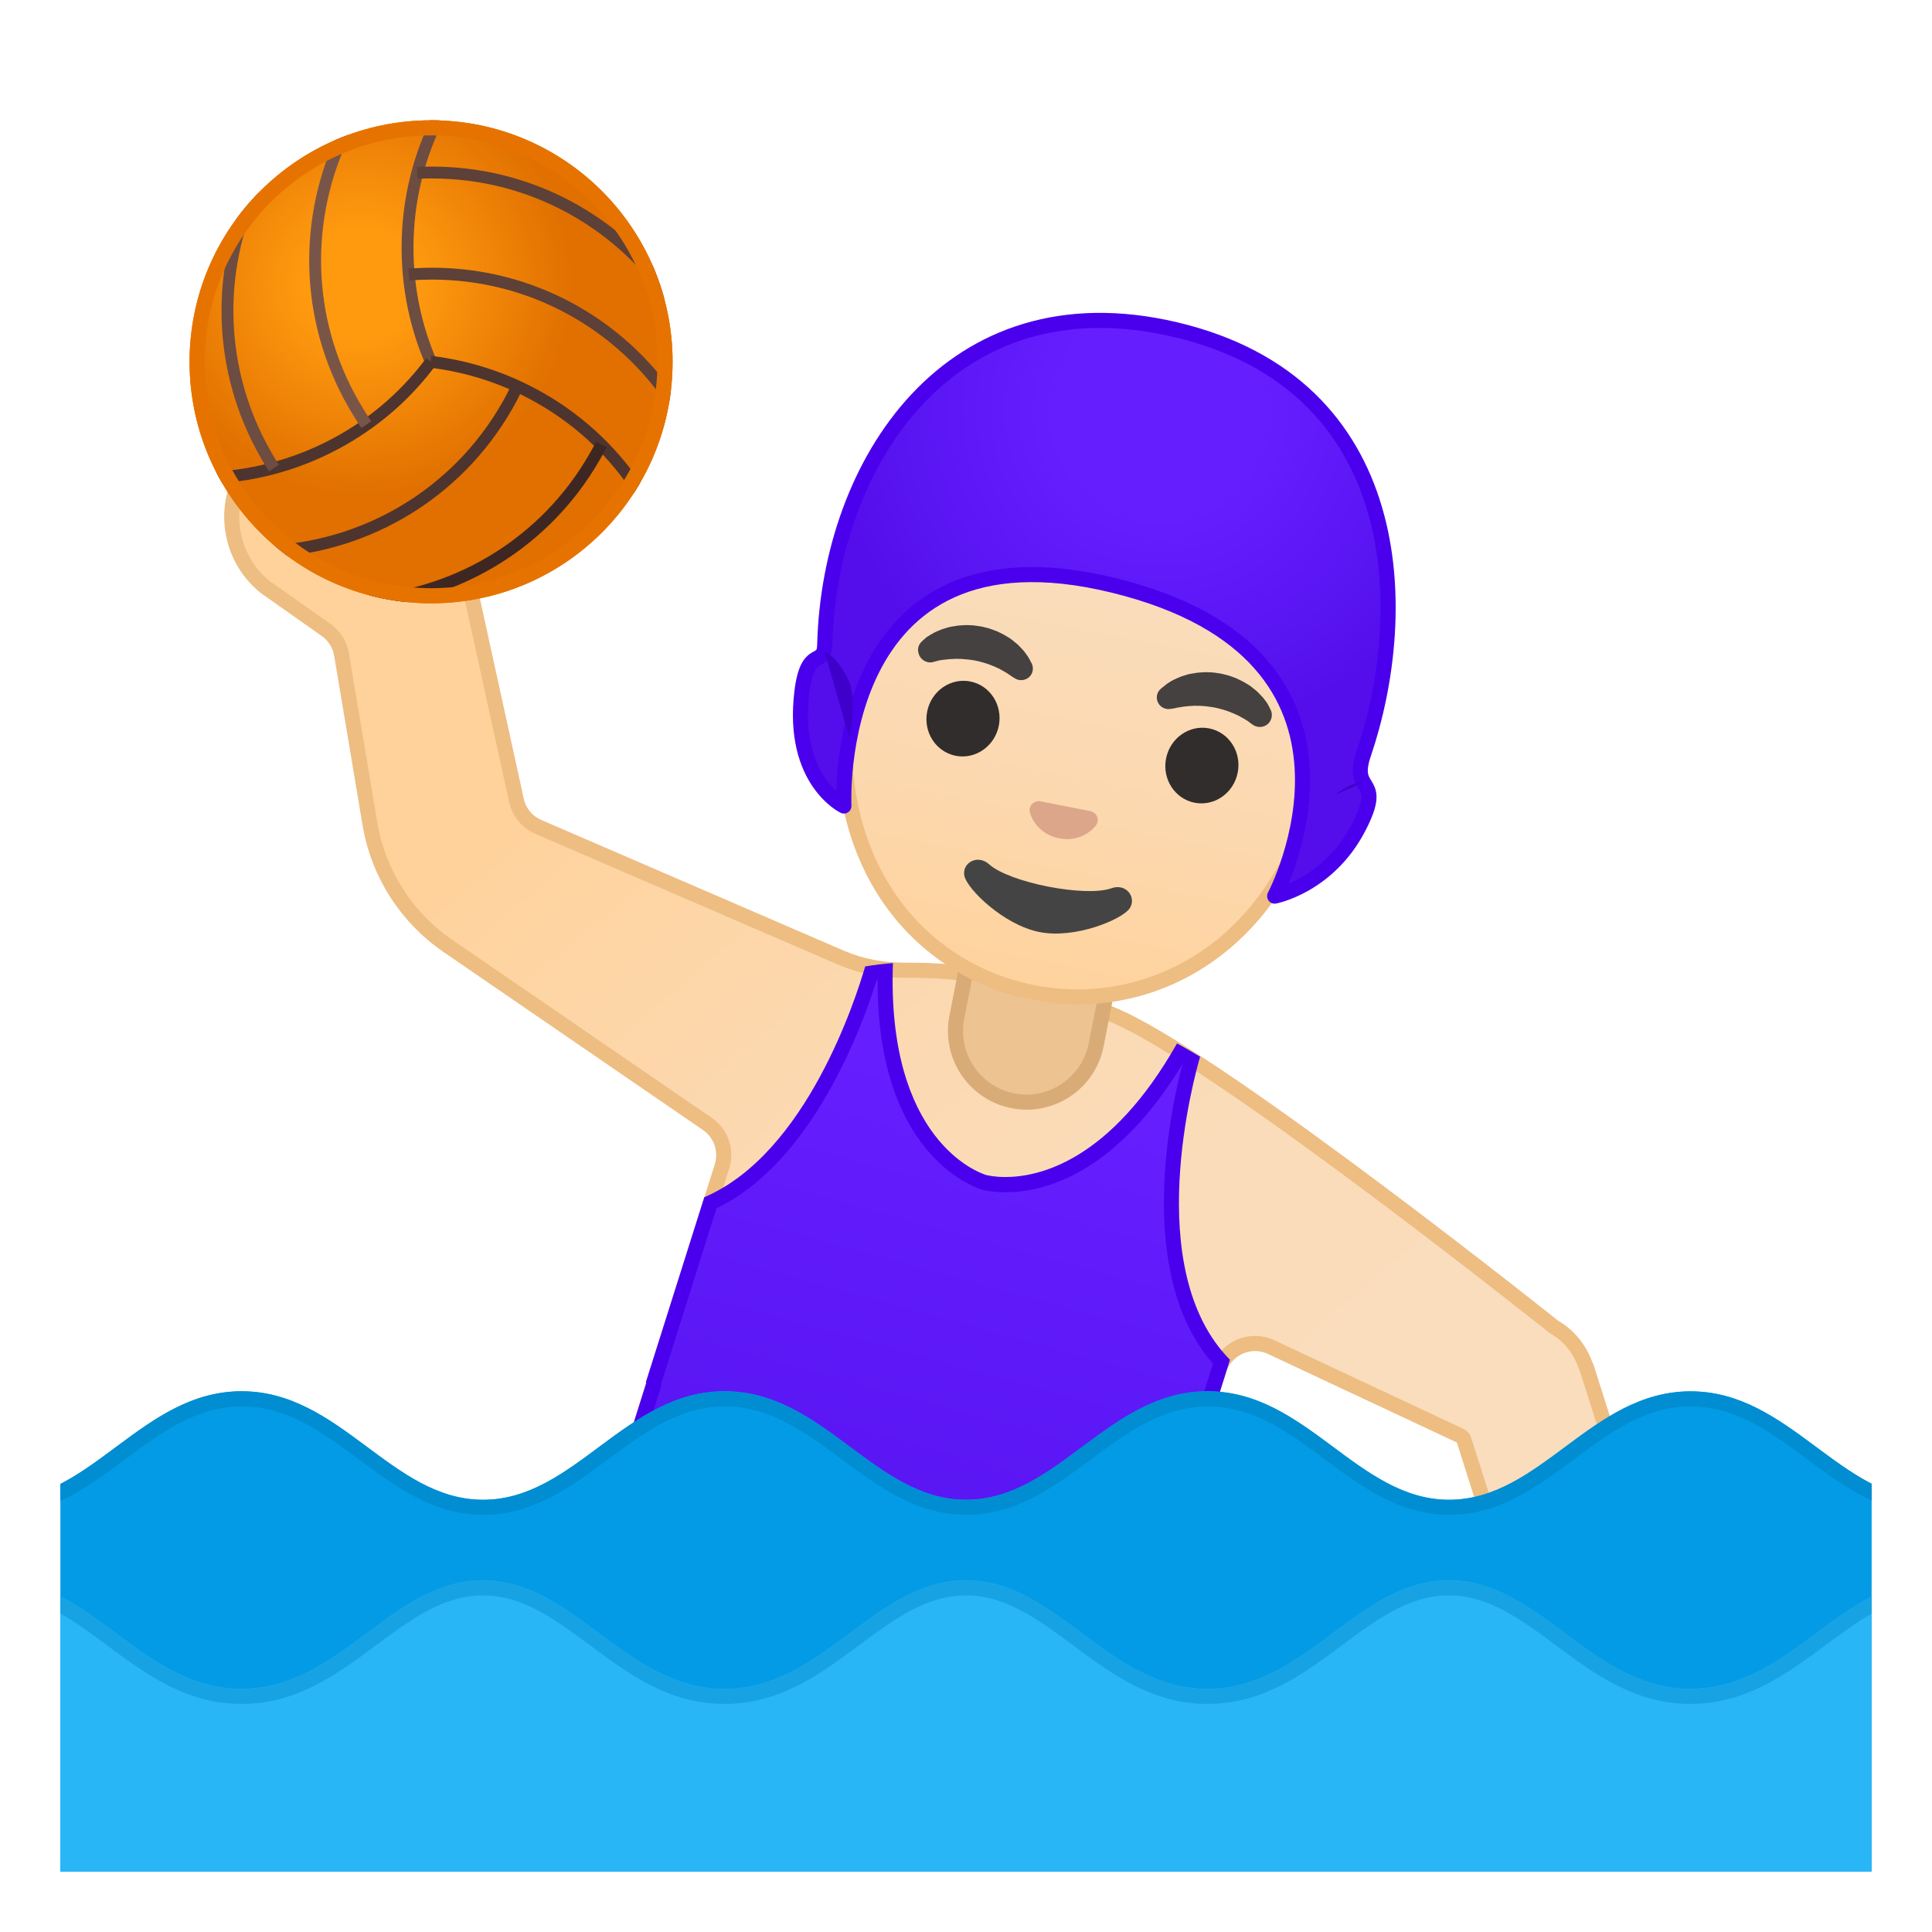 <svg width="128" height="128" style="enable-background:new 0 0 128 128;" xmlns="http://www.w3.org/2000/svg" xmlns:xlink="http://www.w3.org/1999/xlink">
  <g id="Layer_2">
    <g>
      <defs>
        <rect id="SVGID_1_" height="120" width="120" x="4" y="4"/>
      </defs>
      <clipPath id="SVGID_2_">
        <use style="overflow:visible;" xlink:href="#SVGID_1_"/>
      </clipPath>
      <g style="clip-path:url(#SVGID_2_);">
        <g>
          <g>
            <linearGradient id="SVGID_3_" gradientUnits="userSpaceOnUse" x1="34.124" x2="81.431" y1="55.06" y2="110.638">
              <stop offset="0" style="stop-color:#FFD29C"/>
              <stop offset="0.024" style="stop-color:#FFD39E"/>
              <stop offset="0.316" style="stop-color:#FCD8AF"/>
              <stop offset="0.629" style="stop-color:#FADCBA"/>
              <stop offset="1" style="stop-color:#F9DDBD"/>
            </linearGradient>
            <path d="M111.83,120.63c-1.17,0-2.3-0.34-3.28-0.98l-3.05-2.01c-1.25-0.82-2.13-2.07-2.5-3.53 c-0.02-0.09-0.07-0.17-0.14-0.24l-5.87-18.46c-0.04-0.13-0.14-0.24-0.26-0.3l-12.52-5.87C83.87,89.08,83.51,89,83.15,89 c-1.1,0-2.06,0.7-2.39,1.75l-8.86,28.09l-33.78-10.65l9.71-30.93c0.33-1.06-0.06-2.18-0.97-2.81l-17.2-11.8 c-2.72-1.87-4.6-4.81-5.15-8.07l-1.88-11.22c-0.11-0.66-0.49-1.25-1.03-1.63l-4.03-2.84c-2.55-2.04-2.97-5.81-0.91-8.38 l0.2-0.25c1.14-1.43,2.84-2.25,4.67-2.25c1.37,0,2.66,0.45,3.73,1.31l2.86,2.28c1.16,0.93,1.93,2.26,2.17,3.74 c0.01,0.09,0.05,0.18,0.11,0.25l3.82,17.42c0.17,0.78,0.71,1.44,1.44,1.76l20.07,8.67c1.28,0.55,2.69,0.83,4.2,0.83l0.62-0.01 c1.06,0,2.2,0.07,3.4,0.22c2.98,0.36,7.65,1.72,10.42,3.03c7.36,3.48,28.34,20.2,28.56,20.37c1.02,0.6,1.76,1.5,2.13,2.59 c0.02,0.04,0.04,0.09,0.06,0.12l4.98,15.66c0.05,0.16,0.19,0.29,0.35,0.33c0.38,0.1,2.77,1.51,4.86,2.81 c2.74,1.8,3.51,5.52,1.7,8.27l-0.18,0.27C115.72,119.62,113.85,120.63,111.83,120.63L111.83,120.63z" style="fill:url(#SVGID_3_);"/>
            <path d="M21.53,28.52c1.25,0,2.43,0.41,3.41,1.2L27.81,32c1.07,0.85,1.77,2.07,1.98,3.43 c0.02,0.14,0.07,0.26,0.14,0.38l3.8,17.32c0.21,0.94,0.85,1.73,1.73,2.11l20.07,8.67c1.34,0.58,2.82,0.87,4.39,0.87l0.23,0 c0.13,0,0.26,0,0.4,0c1.03,0,2.16,0.07,3.34,0.21c2.88,0.35,7.58,1.71,10.27,2.98c7.31,3.46,28.25,20.14,28.46,20.31 c0.04,0.03,0.08,0.06,0.12,0.08c0.86,0.49,1.51,1.3,1.84,2.27c0.02,0.06,0.05,0.12,0.08,0.17l4.96,15.6 c0.1,0.33,0.35,0.57,0.68,0.66c0.44,0.15,2.8,1.55,4.73,2.74c2.52,1.66,3.22,5.06,1.56,7.58l-0.18,0.27 c-1.02,1.54-2.73,2.47-4.58,2.47c-1.07,0-2.11-0.31-3-0.9l-3.05-2.01c-1.14-0.75-1.95-1.9-2.29-3.23 c-0.03-0.13-0.09-0.26-0.18-0.36l-5.84-18.36c-0.08-0.27-0.28-0.48-0.53-0.6l-12.52-5.87c-0.4-0.19-0.83-0.28-1.27-0.28 c-1.32,0-2.47,0.84-2.86,2.1l-8.71,27.62l-32.83-10.35l9.56-30.46c0.4-1.27-0.07-2.62-1.17-3.37l-17.2-11.8 c-2.61-1.79-4.41-4.61-4.94-7.74l-1.88-11.22c-0.13-0.79-0.58-1.5-1.23-1.96l-4.01-2.82c-2.34-1.89-2.71-5.33-0.84-7.68 l0.2-0.25C18.3,29.27,19.86,28.52,21.53,28.52L21.53,28.52 M21.53,27.52c-1.9,0-3.78,0.83-5.06,2.43l-0.2,0.25 c-2.23,2.79-1.78,6.87,1.02,9.1l4.03,2.84c0.44,0.31,0.73,0.78,0.82,1.31l1.88,11.22c0.57,3.41,2.51,6.44,5.36,8.4l17.2,11.8 c0.72,0.5,1.04,1.41,0.78,2.25l-9.86,31.41l34.73,10.95l9.01-28.57c0.27-0.86,1.07-1.4,1.91-1.4c0.28,0,0.57,0.06,0.85,0.19 l12.52,5.87l5.94,18.69l0.06-0.02c0.38,1.51,1.3,2.9,2.71,3.82l3.05,2.01c1.1,0.72,2.33,1.07,3.55,1.07 c2.11,0,4.17-1.03,5.41-2.92l0.18-0.27c1.97-2.99,1.14-7-1.85-8.97c0,0-4.33-2.7-5-2.87l-5.03-15.8l-0.02,0.01 c-0.42-1.22-1.24-2.21-2.29-2.82c0,0-21.15-16.88-28.65-20.43c-2.77-1.31-7.54-2.71-10.58-3.07 c-1.19-0.14-2.35-0.22-3.46-0.22c-0.14,0-0.28,0-0.41,0c-0.07,0-0.14,0-0.21,0c-1.38,0-2.73-0.24-4-0.79 c-4.89-2.11-16.67-7.2-20.07-8.67c-0.59-0.26-1.02-0.78-1.15-1.41l-3.87-17.65l-0.06,0.01c-0.24-1.54-1.03-3-2.35-4.05 l-2.86-2.28C24.38,27.98,22.95,27.52,21.53,27.52L21.53,27.52z" style="fill:#EDBD82;"/>
          </g>
          <g>
            <circle cx="28.56" cy="23.97" r="16" style="fill:#FF9100;"/>
            <radialGradient id="SVGID_5_" cx="23.872" cy="18.823" gradientUnits="userSpaceOnUse" r="17.651">
              <stop offset="0.209" style="stop-color:#FFA726"/>
              <stop offset="0.792" style="stop-color:#B33F00"/>
            </radialGradient>
            <circle cx="28.56" cy="23.97" r="16" style="opacity:0.4;fill:url(#SVGID_5_);"/>
            <g>
              <defs>
                <circle id="SVGID_7_" cx="28.56" cy="23.97" r="16"/>
              </defs>
              <clipPath id="SVGID_8_">
                <use style="overflow:visible;" xlink:href="#SVGID_7_"/>
              </clipPath>
              <g style="clip-path:url(#SVGID_8_);">
                <g>
                  <path d="M28.55,23.98c-1-2.32-1.55-4.88-1.55-7.57 c0-3.17,0.77-6.16,2.13-8.79" style="fill:none;stroke:#6D4C41;stroke-width:0.787;"/>
                  <path d="M27.64,11.45c0.32-0.02,0.65-0.02,0.98-0.02 c6.49,0,12.22,3.22,15.69,8.15" style="fill:none;stroke:#5D4037;stroke-width:0.787;"/>
                  <path d="M27.08,18.19c0.51-0.04,1.02-0.06,1.54-0.06 c6.62,0,12.46,3.35,15.9,8.46" style="fill:none;stroke:#5D4037;stroke-width:0.787;"/>
                </g>
                <g>
                  <path d="M28.53,23.97c2.51,0.3,5.01,1.1,7.33,2.44 c2.75,1.58,4.95,3.75,6.55,6.24" style="fill:none;stroke:#4E342E;stroke-width:0.787;"/>
                  <path d="M39.84,29.45c-0.15,0.29-0.3,0.58-0.47,0.86 c-3.24,5.62-8.9,8.97-14.9,9.52" style="fill:none;stroke:#3E2723;stroke-width:0.787;"/>
                  <path d="M34.28,25.59c-0.22,0.46-0.46,0.92-0.72,1.37 c-3.31,5.73-9.13,9.11-15.28,9.55" style="fill:none;stroke:#4E342E;stroke-width:0.787;"/>
                </g>
                <g>
                  <path d="M28.55,23.97c-1.51,2.03-3.45,3.79-5.78,5.13 c-2.75,1.58-5.72,2.41-8.68,2.55" style="fill:none;stroke:#4E342E;stroke-width:0.787;"/>
                  <path d="M18.15,31.01c-0.18-0.27-0.35-0.55-0.51-0.84 c-3.24-5.62-3.32-12.2-0.79-17.67" style="fill:none;stroke:#6D4C41;stroke-width:0.787;"/>
                  <path d="M24.27,28.13c-0.29-0.42-0.56-0.86-0.82-1.31 c-3.31-5.73-3.32-12.47-0.63-18" style="fill:none;stroke:#795548;stroke-width:0.787;"/>
                </g>
              </g>
            </g>
          </g>
          <g>
            <g id="XMLID_61_">
              <path d="M68.01,73.02c-0.3,0-0.61-0.03-0.91-0.09c-2.55-0.5-4.21-2.98-3.71-5.53l0.82-4.2l9.24,1.81 l-0.82,4.2C72.19,71.42,70.25,73.02,68.01,73.02z" style="fill:#EDC391;"/>
              <path d="M64.61,63.79l8.25,1.62l-0.73,3.71c-0.39,1.97-2.12,3.4-4.12,3.4c-0.27,0-0.54-0.03-0.81-0.08 c-2.28-0.45-3.76-2.66-3.32-4.94L64.61,63.79 M63.82,62.61L62.9,67.3c-0.55,2.82,1.28,5.56,4.11,6.12 c0.34,0.07,0.67,0.1,1.01,0.1c2.44,0,4.62-1.72,5.1-4.21l0.92-4.69L63.82,62.61L63.82,62.61z" style="fill:#D9AC77;"/>
            </g>
            <g>
              <defs>
                <rect id="SVGID_9_" height="44.83" transform="matrix(0.981 0.192 -0.192 0.981 9.878 -13.166)" width="44.83" x="50.31" y="21.86"/>
              </defs>
              <clipPath id="SVGID_10_">
                <use style="overflow:visible;" xlink:href="#SVGID_9_"/>
              </clipPath>
              <g style="clip-path:url(#SVGID_10_);">
                <g>
                  <path d="M84.61,57.82c-0.28,0-0.57-0.03-0.85-0.08l-26.34-5.16c-2.58-0.5-4.23-3.16-3.69-5.92 c0.48-2.42,2.5-4.18,4.8-4.18c0.29,0,0.57,0.03,0.85,0.08l26.33,5.16c2.58,0.5,4.23,3.16,3.69,5.92 C88.93,56.07,86.92,57.82,84.61,57.82L84.61,57.82z" style="fill:#E59600;"/>
                  <path d="M58.53,42.97c0.25,0,0.51,0.02,0.76,0.07l3.55,0.7l19.23,3.77l3.55,0.7 c2.31,0.45,3.78,2.85,3.3,5.34c-0.43,2.19-2.24,3.77-4.31,3.77c-0.25,0-0.51-0.02-0.76-0.07l-3.55-0.7l-19.23-3.77 l-3.55-0.7c-2.31-0.45-3.78-2.85-3.3-5.34C54.65,44.56,56.46,42.97,58.53,42.97 M58.53,41.97c-2.49,0-4.77,1.89-5.29,4.58 c-0.59,3.02,1.24,5.95,4.08,6.51l3.55,0.7l19.23,3.77l3.55,0.7c0.32,0.06,0.64,0.09,0.95,0.09c2.49,0,4.77-1.89,5.29-4.58 c0.59-3.02-1.24-5.95-4.08-6.51l-3.55-0.7l-19.23-3.77l-3.55-0.7C59.16,42,58.84,41.97,58.53,41.97L58.53,41.97z" style="fill:#CC8600;"/>
                </g>
                <g>
                  <linearGradient id="SVGID_13_" gradientTransform="matrix(0.981 0.192 -0.192 0.981 -27.628 114.224)" gradientUnits="userSpaceOnUse" x1="84.959" x2="84.959" y1="-107.044" y2="-66.025">
                    <stop offset="0" style="stop-color:#F9DDBD"/>
                    <stop offset="0.37" style="stop-color:#FADCBA"/>
                    <stop offset="0.684" style="stop-color:#FCD8AF"/>
                    <stop offset="0.976" style="stop-color:#FFD39E"/>
                    <stop offset="1" style="stop-color:#FFD29C"/>
                  </linearGradient>
                  <path d="M71.41,66.04c-0.99,0-1.98-0.1-2.96-0.29c-7.54-1.48-14.51-8.92-12-21.76 c2.39-12.16,10.67-18.53,17.61-18.53c0.76,0,1.51,0.07,2.25,0.22c9.67,1.9,13.49,14.17,11.47,24.46 C85.48,61.86,77.81,66.04,71.41,66.04L71.41,66.04z" style="fill:url(#SVGID_13_);"/>
                  <path d="M74.07,25.96c0.72,0,1.45,0.07,2.15,0.21c3.82,0.75,7.22,3.58,9.32,7.77 c2.28,4.53,2.9,10.25,1.75,16.1c-2.24,11.43-9.67,15.51-15.88,15.51c-0.95,0-1.92-0.09-2.86-0.28 c-3.99-0.78-7.38-3.1-9.54-6.51c-2.46-3.89-3.18-8.97-2.06-14.66C59.28,32.19,67.33,25.96,74.07,25.96 M74.07,24.96 c-7.74,0-15.8,7.22-18.1,18.93c-2.52,12.84,4.24,20.75,12.39,22.35c1,0.2,2.03,0.3,3.05,0.3c7.28,0,14.66-5.06,16.86-16.31 c2.53-12.91-3.48-23.4-11.86-25.04v0v0C75.64,25.04,74.85,24.96,74.07,24.96L74.07,24.96z" style="fill:#EDBD82;"/>
                </g>
                <g>
                  <radialGradient id="SVGID_14_" cx="64.61" cy="43.248" gradientUnits="userSpaceOnUse" r="2.978">
                    <stop offset="0.09" style="stop-color:#454140"/>
                    <stop offset="1" style="stop-color:#454140"/>
                  </radialGradient>
                  <path d="M61.05,42.52c0,0,0.08-0.08,0.23-0.21c0.04-0.03,0.07-0.07,0.13-0.11 c0.06-0.04,0.13-0.08,0.21-0.13c0.08-0.04,0.16-0.09,0.24-0.14c0.09-0.05,0.17-0.08,0.26-0.12 c0.09-0.04,0.19-0.08,0.29-0.12c0.1-0.03,0.21-0.06,0.32-0.1c0.11-0.04,0.23-0.06,0.35-0.08c0.12-0.02,0.24-0.04,0.37-0.06 c0.25-0.02,0.51-0.05,0.78-0.03c0.27,0,0.53,0.05,0.8,0.09c0.26,0.06,0.52,0.12,0.77,0.22c0.25,0.08,0.48,0.2,0.71,0.32 c0.11,0.06,0.21,0.13,0.32,0.19c0.1,0.06,0.2,0.13,0.29,0.21c0.09,0.07,0.18,0.14,0.26,0.21c0.08,0.07,0.15,0.15,0.22,0.22 c0.07,0.07,0.14,0.14,0.2,0.21c0.06,0.07,0.11,0.14,0.16,0.21c0.05,0.07,0.09,0.12,0.13,0.18c0.04,0.06,0.07,0.12,0.1,0.17 c0.11,0.2,0.17,0.32,0.17,0.32c0.18,0.39,0.01,0.85-0.38,1.02c-0.24,0.11-0.5,0.09-0.71-0.03l-0.13-0.08 c0,0-0.09-0.05-0.22-0.14c-0.03-0.02-0.07-0.05-0.11-0.08c-0.04-0.02-0.09-0.05-0.13-0.08c-0.09-0.06-0.2-0.12-0.31-0.18 c-0.06-0.03-0.11-0.07-0.18-0.1c-0.07-0.03-0.13-0.06-0.2-0.09c-0.03-0.02-0.07-0.03-0.1-0.05 c-0.04-0.01-0.07-0.03-0.11-0.04c-0.07-0.03-0.14-0.06-0.22-0.09c-0.15-0.05-0.31-0.11-0.47-0.15 c-0.16-0.05-0.33-0.08-0.49-0.12c-0.17-0.02-0.34-0.06-0.5-0.07c-0.17-0.02-0.33-0.02-0.49-0.04c-0.08,0-0.16,0.01-0.24,0 c-0.04,0-0.08,0-0.12,0c-0.04,0-0.08,0.01-0.11,0.01c-0.07,0-0.15,0.01-0.22,0.01c-0.07,0-0.14,0.02-0.2,0.02 c-0.07,0.01-0.13,0.01-0.19,0.02c-0.05,0.01-0.1,0.01-0.15,0.02c-0.05,0.01-0.09,0.01-0.14,0.02 c-0.05,0.01-0.11,0.03-0.15,0.04c-0.19,0.05-0.3,0.08-0.3,0.08c-0.43,0.09-0.85-0.19-0.94-0.62 C60.77,42.97,60.87,42.7,61.05,42.52z" style="fill:url(#SVGID_14_);"/>
                  <g>
                    <radialGradient id="SVGID_15_" cx="80.451" cy="46.353" gradientUnits="userSpaceOnUse" r="2.978">
                      <stop offset="0.09" style="stop-color:#454140"/>
                      <stop offset="1" style="stop-color:#454140"/>
                    </radialGradient>
                    <path d="M83.02,48.03c0,0-0.1-0.06-0.25-0.18c-0.04-0.03-0.08-0.07-0.13-0.1 c-0.04-0.02-0.08-0.04-0.12-0.07c-0.04-0.02-0.09-0.05-0.13-0.08c-0.05-0.03-0.11-0.06-0.17-0.09 c-0.06-0.03-0.11-0.07-0.18-0.1c-0.06-0.03-0.13-0.06-0.2-0.09c-0.03-0.02-0.07-0.03-0.1-0.05 c-0.04-0.01-0.07-0.03-0.11-0.04c-0.07-0.03-0.14-0.06-0.22-0.09c-0.15-0.05-0.31-0.11-0.47-0.15 c-0.16-0.05-0.33-0.08-0.49-0.12c-0.17-0.02-0.34-0.06-0.5-0.07c-0.17-0.03-0.33-0.02-0.49-0.04c-0.08,0-0.16,0.01-0.24,0 c-0.04,0-0.08,0-0.12,0c-0.04,0-0.08,0.01-0.11,0.01c-0.07,0-0.15,0.01-0.22,0.01c-0.07,0-0.14,0.02-0.2,0.02 c-0.13,0.01-0.25,0.03-0.36,0.05c-0.05,0.01-0.1,0.02-0.15,0.02c-0.05,0.01-0.09,0.02-0.13,0.03 c-0.16,0.04-0.26,0.05-0.26,0.05l-0.15,0.02c-0.42,0.06-0.81-0.23-0.87-0.65c-0.04-0.26,0.06-0.51,0.24-0.67 c0,0,0.1-0.09,0.28-0.23c0.05-0.04,0.1-0.08,0.15-0.12c0.06-0.04,0.12-0.08,0.19-0.12c0.07-0.04,0.14-0.09,0.22-0.13 c0.08-0.04,0.17-0.08,0.26-0.12c0.09-0.04,0.19-0.08,0.29-0.12c0.1-0.03,0.21-0.06,0.32-0.1c0.11-0.04,0.23-0.06,0.35-0.08 c0.12-0.02,0.24-0.04,0.37-0.06c0.25-0.02,0.51-0.05,0.78-0.03c0.27,0,0.53,0.05,0.8,0.09c0.26,0.06,0.52,0.12,0.77,0.22 c0.25,0.08,0.48,0.21,0.71,0.32c0.11,0.06,0.21,0.13,0.32,0.19c0.1,0.06,0.2,0.13,0.29,0.21c0.09,0.07,0.18,0.14,0.26,0.21 c0.08,0.07,0.15,0.15,0.22,0.22c0.07,0.07,0.14,0.14,0.2,0.21c0.06,0.08,0.12,0.15,0.17,0.22c0.05,0.07,0.1,0.13,0.14,0.2 c0.04,0.06,0.05,0.1,0.08,0.15c0.09,0.17,0.14,0.28,0.14,0.28c0.17,0.4-0.01,0.87-0.42,1.04 C83.52,48.21,83.23,48.17,83.02,48.03z" style="fill:url(#SVGID_15_);"/>
                  </g>
                </g>
                <g>
                  <ellipse cx="63.84" cy="47.61" rx="2.51" ry="2.42" style="fill:#312D2D;" transform="matrix(0.192 -0.981 0.981 0.192 4.838 101.097)"/>
                  <ellipse cx="79.68" cy="50.71" rx="2.51" ry="2.42" style="fill:#312D2D;" transform="matrix(0.192 -0.981 0.981 0.192 14.583 119.15)"/>
                </g>
                <g>
                  <radialGradient id="SVGID_16_" cx="85.085" cy="-109.09" gradientTransform="matrix(0.981 0.192 -0.192 0.981 -27.628 114.224)" gradientUnits="userSpaceOnUse" r="14.92">
                    <stop offset="0" style="stop-color:#6D4C41"/>
                    <stop offset="1" style="stop-color:#543930"/>
                  </radialGradient>
                  <path d="M77.17,22.31C55.1,17.99,54.85,44.09,54.85,44.09s1.44,4.72,1.45,4.64 c0.61-3.51,3.22-9.42,4.73-11.86c0.76-1.23,2.29-1.73,3.64-1.21c2.07,0.81,5.39,1.96,9.16,2.7 c3.62,0.71,7.03,0.92,9.29,0.97c1.55,0.03,2.81,1.24,2.92,2.78l0.39,12.52l3.12-3.94C89.55,50.69,98.97,26.59,77.17,22.31z" style="fill:url(#SVGID_16_);"/>
                </g>
                <g>
                  <defs>
                    <path id="SVGID_17_" d="M77.17,22.31C55.1,17.99,54.61,43.57,54.61,43.57s1.68,5.24,1.7,5.15 c0.13-0.75,1.02-3.35,1.02-3.35c-1.03-2.21-0.52-4.48-0.52-4.48l1.54-5.05l2.85-4.19l15-5l11.99,11.04l0.77,4.2l-0.55,6.08 c0,0-1.09,2.66-2.11,3.35l0.13,3.33l3.22-4.14C89.65,50.49,98.97,26.59,77.17,22.31z"/>
                  </defs>
                  <clipPath id="SVGID_18_">
                    <use style="overflow:visible;" xlink:href="#SVGID_17_"/>
                  </clipPath>
                  <g style="clip-path:url(#SVGID_18_);">
                    <path d="M72.39,23.82c1.38,0,2.85,0.15,4.4,0.46c5.25,1.03,8.92,3.39,10.92,7.01 c3.21,5.83,1.52,13.62,0.53,17l-0.19-6.24c0-0.03,0-0.05,0-0.08c-0.18-2.59-2.27-4.59-4.87-4.64 c-2.15-0.05-5.46-0.24-8.95-0.93c-3.6-0.71-6.78-1.8-8.82-2.6c-0.59-0.23-1.2-0.35-1.83-0.35c-1.74,0-3.33,0.88-4.24,2.36 c-0.7,1.14-1.63,2.97-2.5,5c0.28-1.94,0.84-4.64,1.97-7.34C61.49,27.07,66.06,23.82,72.39,23.82 M72.39,21.82 c-17.37,0-17.83,21.74-17.83,21.74s1.7,5.16,1.74,5.16l0,0c0.61-3.51,3.22-9.42,4.73-11.86c0.56-0.9,1.53-1.41,2.54-1.41 c0.37,0,0.74,0.07,1.1,0.21c2.07,0.81,5.39,1.96,9.16,2.7c3.62,0.71,7.03,0.92,9.29,0.97c1.55,0.03,2.81,1.24,2.92,2.78 l0.39,12.52l3.12-3.94c0,0,9.42-24.11-12.38-28.38C75.45,21.98,73.86,21.82,72.39,21.82L72.39,21.82z" style="fill:#402821;"/>
                  </g>
                </g>
                <g>
                  <path d="M73.63,58.85c-1.71,0.61-6.75-0.37-8.1-1.59c-0.78-0.7-1.84-0.07-1.63,0.8 c0.21,0.86,2.59,3.22,4.97,3.69c2.37,0.47,5.44-0.83,5.96-1.55C75.34,59.47,74.61,58.49,73.63,58.85z" style="fill:#444444;"/>
                  <path d="M72.44,53.82c-0.05-0.03-0.1-0.05-0.15-0.07l-3.41-0.67c-0.05,0-0.11,0-0.16,0.01 c-0.33,0.06-0.57,0.35-0.49,0.72c0.08,0.37,0.57,1.46,1.94,1.73c1.37,0.27,2.23-0.56,2.45-0.87 C72.83,54.35,72.73,54,72.44,53.82z" style="fill:#DBA689;"/>
                </g>
              </g>
            </g>
          </g>
          <path d="M28.56,8.97c8.27,0,15,6.73,15,15s-6.73,15-15,15s-15-6.73-15-15S20.29,8.97,28.56,8.97 M28.56,7.97c-8.84,0-16,7.16-16,16s7.16,16,16,16c8.84,0,16-7.16,16-16S37.4,7.97,28.56,7.97L28.56,7.97z" style="fill:#E67300;"/>
          <g>
            <linearGradient id="SVGID_19_" gradientUnits="userSpaceOnUse" x1="66.91" x2="55.204" y1="72.359" y2="115.062">
              <stop offset="0" style="stop-color:#651FFF"/>
              <stop offset="0.705" style="stop-color:#5914F2"/>
              <stop offset="1" style="stop-color:#530EEB"/>
            </linearGradient>
            <path d="M56.21,111.96l0.19-0.68c0.08-0.27-0.08-0.54-0.34-0.62c-0.05-0.01-0.09-0.02-0.14-0.02 c-0.22,0-0.42,0.14-0.48,0.36l-0.19,0.68l-16.73-4.73l4.79-15.19c0.02-0.07,0.03-0.14,0.02-0.21l3.74-11.87 c6.56-2.97,9.86-12.6,10.65-15.21c0.31-0.05,0.62-0.09,0.94-0.12c-0.23,11.54,5.85,13.76,6.55,13.98 c0.2,0.05,0.68,0.15,1.41,0.15c2.44,0,7.15-1.14,11.56-8.68c0.26,0.14,0.51,0.29,0.76,0.44c-0.7,2.55-3.47,14.09,2,19.98 l-8.32,26.39L56.21,111.96z" style="fill:url(#SVGID_19_);"/>
            <path d="M58.14,64.92c-0.03,11.41,6.18,13.67,6.96,13.91c0.19,0.05,0.72,0.16,1.51,0.16 c2.5,0,7.27-1.13,11.73-8.49c-0.83,3.18-3.12,13.98,2.02,19.85L72.28,116l-15.45-4.39l0.06-0.2c0.15-0.53-0.16-1.08-0.69-1.23 c-0.09-0.03-0.18-0.04-0.27-0.04c-0.44,0-0.84,0.29-0.96,0.73l-0.06,0.2l-15.76-4.45l4.63-14.7c0.03-0.09,0.04-0.19,0.04-0.29 l3.65-11.58c6.38-3.05,9.68-12.12,10.62-15.13C58.11,64.92,58.12,64.92,58.14,64.92 M59.16,63.81 c-0.64,0.04-1.25,0.12-1.84,0.22c-0.6,2.06-3.88,12.4-10.66,15.29L42.78,91.6l0.04,0.01l-4.94,15.68l17.71,5l0.33-1.16 l-0.33,1.16l17.35,4.93l8.55-27.13c-5.94-6.01-2.32-18.91-1.98-20.08c-0.49-0.3-1-0.59-1.53-0.88 c-4.42,7.81-9.15,8.85-11.37,8.85c-0.7,0-1.14-0.1-1.26-0.13C64.86,77.71,58.73,75.57,59.16,63.81L59.16,63.81z" style="fill:#4A00ED;"/>
          </g>
          <radialGradient id="SVGID_20_" cx="76.875" cy="27.25" gradientUnits="userSpaceOnUse" r="23.435">
            <stop offset="0.299" style="stop-color:#651FFF"/>
            <stop offset="0.74" style="stop-color:#5914F2"/>
            <stop offset="0.925" style="stop-color:#530EEB"/>
          </radialGradient>
          <path d=" M77.88,21.84c-14.99-3.54-22.94,8.91-23.24,20.88c-0.04,1.5-1.13,0.03-1.51,3.11c-0.72,5.89,2.78,7.57,2.78,7.57 s-0.98-19.23,17.86-14.62c19.09,4.67,10.68,20.59,10.68,20.59s3.53-0.66,5.55-4.53c1.81-3.47-0.58-2.17,0.34-4.88 C93.54,40.53,93.26,25.47,77.88,21.84z" style="fill:url(#SVGID_20_);stroke:#4A00ED;stroke-linecap:round;stroke-linejoin:round;stroke-miterlimit:10;"/>
          <path d="M54.63,43.17c0,0,0.72,0.22,1.53,1.76c0.7,1.34,0.11,3.96,0.11,3.96" style="fill:#4000CC;"/>
          <path d="M88.5,52.63c1.19-0.91,1.82-0.79,1.82-0.79" style="fill:#4000CC;"/>
        </g>
      </g>
      <path d="M96.01,99.36c-6.06,0-9.43-7.19-16-7.19s-9.93,7.19-16,7.19 s-9.43-7.19-16-7.19c-6.57,0-9.93,7.19-16,7.19s-9.43-7.19-16-7.19s-9.93,7.19-16,7.19L0,128h127.93V99.36 c-6.01-0.06-9.38-7.18-15.92-7.18C105.44,92.18,102.07,99.36,96.01,99.36z" style="clip-path:url(#SVGID_2_);fill:#039BE5;"/>
      <path d="M128,104.7c-6,0-9.44,7.19-16.01,7.19s-9.94-7.19-16-7.19 c-6.06,0-9.43,7.19-16,7.19s-9.94-7.19-16-7.19s-9.43,7.19-16,7.19s-9.94-7.19-16-7.19c-6.06,0-9.43,7.19-16,7.19 s-9.93-7.19-16-7.19V129h128V104.7z" style="clip-path:url(#SVGID_2_);fill:#29B6F6;"/>
      <g style="clip-path:url(#SVGID_2_);">
        <path d="M95.99,105.7c2.64,0,4.79,1.6,7.07,3.29c2.58,1.92,5.25,3.9,8.93,3.9c3.69,0,6.38-1.99,8.98-3.91 c1.98-1.46,3.87-2.86,6.03-3.2V128H1v-22.22c2.2,0.34,4.08,1.74,6.07,3.21c2.58,1.92,5.25,3.9,8.93,3.9s6.35-1.98,8.93-3.9 c2.28-1.69,4.43-3.29,7.07-3.29s4.79,1.6,7.07,3.29c2.58,1.92,5.25,3.9,8.93,3.9s6.35-1.98,8.93-3.9 c2.28-1.69,4.43-3.29,7.07-3.29c2.64,0,4.79,1.6,7.07,3.29c2.58,1.92,5.25,3.9,8.93,3.9s6.35-1.98,8.93-3.9 C91.19,107.3,93.35,105.7,95.99,105.7 M128,104.7c-6,0-9.44,7.19-16.01,7.19s-9.94-7.19-16-7.19c-6.06,0-9.43,7.19-16,7.19 s-9.94-7.19-16-7.19c-6.06,0-9.43,7.19-16,7.19s-9.94-7.19-16-7.19s-9.43,7.19-16,7.19s-9.93-7.19-16-7.19V129h128V104.7 L128,104.7z" style="fill:#17A3E3;"/>
      </g>
      <g style="clip-path:url(#SVGID_2_);">
        <path d="M112,93.18c3.02,0,5.31,1.7,7.74,3.5c2.17,1.61,4.4,3.26,7.19,3.61V127H1l0.03-26.69 c2.82-0.33,5.07-2,7.26-3.63c2.43-1.8,4.72-3.5,7.74-3.5s5.31,1.7,7.74,3.5c2.44,1.81,4.96,3.68,8.26,3.68s5.82-1.87,8.26-3.68 c2.43-1.8,4.72-3.5,7.74-3.5c3.02,0,5.31,1.7,7.74,3.5c2.44,1.81,4.96,3.68,8.26,3.68s5.82-1.87,8.26-3.68 c2.43-1.8,4.72-3.5,7.74-3.5s5.31,1.7,7.74,3.5c2.44,1.81,4.96,3.68,8.26,3.68c3.3,0,5.82-1.87,8.26-3.68 C106.69,94.88,108.99,93.18,112,93.18 M112,92.18c-6.57,0-9.93,7.19-16,7.19c-6.06,0-9.43-7.19-16-7.19s-9.93,7.19-16,7.19 s-9.43-7.19-16-7.19c-6.57,0-9.93,7.19-16,7.19s-9.43-7.19-16-7.19s-9.93,7.19-16,7.19L0,128h127.93V99.36 C121.91,99.3,118.54,92.18,112,92.18L112,92.18z" style="fill:#008DD1;"/>
      </g>
    </g>
  </g>
  <g id="Layer_3" style="display:none;">
    <g style="display:inline;">
      <g style="opacity:0.6;">
        <circle cx="-68" cy="-93" r="28" style="opacity:0.61;fill:none;stroke:#000000;stroke-width:0.263;stroke-miterlimit:10;"/>
        <line style="opacity:0.61;fill:none;stroke:#000000;stroke-width:0.25;stroke-miterlimit:10;" x1="-48" x2="-48" y1="-157" y2="-29"/>
        <line style="opacity:0.61;fill:none;stroke:#000000;stroke-width:0.25;stroke-miterlimit:10;" x1="-88" x2="-88" y1="-157" y2="-29"/>
        <line style="opacity:0.61;fill:none;stroke:#000000;stroke-width:0.25;stroke-miterlimit:10;" x1="-68" x2="-68" y1="-157" y2="-29"/>
        <line style="opacity:0.61;fill:none;stroke:#000000;stroke-width:0.25;stroke-miterlimit:10;" x1="-4" x2="-132" y1="-93" y2="-93"/>
        <line style="opacity:0.61;fill:none;stroke:#000000;stroke-width:0.25;stroke-miterlimit:10;" x1="-4" x2="-132" y1="-113" y2="-113"/>
        <line style="opacity:0.61;fill:none;stroke:#000000;stroke-width:0.25;stroke-miterlimit:10;" x1="-4" x2="-132" y1="-73.25" y2="-73.25"/>
        <line style="opacity:0.61;fill:none;stroke:#000000;stroke-width:0.25;stroke-miterlimit:10;" x1="-4" x2="-132" y1="-29" y2="-157"/>
        <line style="opacity:0.61;fill:none;stroke:#000000;stroke-width:0.25;stroke-miterlimit:10;" x1="-132" x2="-4" y1="-29" y2="-157"/>
        <g style="opacity:0.61;">
          <path d="M-68-152.74c32.94,0,59.74,26.8,59.74,59.74S-35.06-33.26-68-33.26s-59.74-26.8-59.74-59.74S-100.94-152.74-68-152.74 M-68-153c-33.14,0-60,26.86-60,60s26.86,60,60,60c33.14,0,60-26.86,60-60S-34.86-153-68-153L-68-153z"/>
        </g>
        <path d="M-24.03-41.03h-87.94 c-4.42,0-8.03-3.61-8.03-8.03v-87.91c0-4.42,3.61-8.03,8.03-8.03h87.94c4.42,0,8.03,3.61,8.03,8.03v87.91 C-16-44.64-19.61-41.03-24.03-41.03z" style="opacity:0.61;fill:none;stroke:#000000;stroke-width:0.258;stroke-miterlimit:10;"/>
        <path d="M-32-33h-72c-4.4,0-8-3.6-8-8 v-104c0-4.4,3.6-8,8-8h72c4.4,0,8,3.6,8,8v104C-24-36.6-27.6-33-32-33z" style="opacity:0.61;fill:none;stroke:#000000;stroke-width:0.263;stroke-miterlimit:10;"/>
        <path d="M-18.23-49h-99.54 C-123.4-49-128-53.6-128-59.23v-67.48c0-5.63,4.6-10.23,10.23-10.23h99.54c5.63,0,10.23,4.6,10.23,10.23v67.48 C-8-53.6-12.6-49-18.23-49z" style="opacity:0.61;fill:none;stroke:#000000;stroke-width:0.263;stroke-miterlimit:10;"/>
      </g>
      <g>
        <g style="opacity:0.2;">
          <defs>
            <rect id="SVGID_6_" height="128" style="opacity:0.2;" width="128" x="-132" y="-157"/>
          </defs>
          <clipPath id="SVGID_21_">
            <use style="overflow:visible;" xlink:href="#SVGID_6_"/>
          </clipPath>
          <g style="clip-path:url(#SVGID_21_);">
            <g>
              <line style="fill:none;stroke:#000000;stroke-width:0.25;stroke-miterlimit:10;" x1="-160" x2="-160" y1="3" y2="-189"/>
              <line style="fill:none;stroke:#000000;stroke-width:0.25;stroke-miterlimit:10;" x1="-156" x2="-156" y1="3" y2="-189"/>
              <line style="fill:none;stroke:#000000;stroke-width:0.25;stroke-miterlimit:10;" x1="-152" x2="-152" y1="3" y2="-189"/>
              <line style="fill:none;stroke:#000000;stroke-width:0.25;stroke-miterlimit:10;" x1="-148" x2="-148" y1="3" y2="-189"/>
              <line style="fill:none;stroke:#000000;stroke-width:0.25;stroke-miterlimit:10;" x1="-144" x2="-144" y1="3" y2="-189"/>
              <line style="fill:none;stroke:#000000;stroke-width:0.25;stroke-miterlimit:10;" x1="-140" x2="-140" y1="3" y2="-189"/>
              <line style="fill:none;stroke:#000000;stroke-width:0.25;stroke-miterlimit:10;" x1="-136" x2="-136" y1="3" y2="-189"/>
              <line style="fill:none;stroke:#000000;stroke-width:0.25;stroke-miterlimit:10;" x1="-132" x2="-132" y1="3" y2="-189"/>
              <line style="fill:none;stroke:#000000;stroke-width:0.25;stroke-miterlimit:10;" x1="-128" x2="-128" y1="3" y2="-189"/>
              <line style="fill:none;stroke:#000000;stroke-width:0.25;stroke-miterlimit:10;" x1="-124" x2="-124" y1="3" y2="-189"/>
              <line style="fill:none;stroke:#000000;stroke-width:0.25;stroke-miterlimit:10;" x1="-120" x2="-120" y1="3" y2="-189"/>
              <line style="fill:none;stroke:#000000;stroke-width:0.25;stroke-miterlimit:10;" x1="-116" x2="-116" y1="3" y2="-189"/>
              <line style="fill:none;stroke:#000000;stroke-width:0.25;stroke-miterlimit:10;" x1="-112" x2="-112" y1="3" y2="-189"/>
              <line style="fill:none;stroke:#000000;stroke-width:0.25;stroke-miterlimit:10;" x1="-108" x2="-108" y1="3" y2="-189"/>
              <line style="fill:none;stroke:#000000;stroke-width:0.25;stroke-miterlimit:10;" x1="-104" x2="-104" y1="3" y2="-189"/>
              <line style="fill:none;stroke:#000000;stroke-width:0.25;stroke-miterlimit:10;" x1="-100" x2="-100" y1="3" y2="-189"/>
              <line style="fill:none;stroke:#000000;stroke-width:0.25;stroke-miterlimit:10;" x1="-96" x2="-96" y1="3" y2="-189"/>
              <line style="fill:none;stroke:#000000;stroke-width:0.25;stroke-miterlimit:10;" x1="-92" x2="-92" y1="3" y2="-189"/>
              <line style="fill:none;stroke:#000000;stroke-width:0.25;stroke-miterlimit:10;" x1="-88" x2="-88" y1="3" y2="-189"/>
              <line style="fill:none;stroke:#000000;stroke-width:0.25;stroke-miterlimit:10;" x1="-84" x2="-84" y1="3" y2="-189"/>
              <line style="fill:none;stroke:#000000;stroke-width:0.25;stroke-miterlimit:10;" x1="-80" x2="-80" y1="3" y2="-189"/>
              <line style="fill:none;stroke:#000000;stroke-width:0.25;stroke-miterlimit:10;" x1="-76" x2="-76" y1="3" y2="-189"/>
              <line style="fill:none;stroke:#000000;stroke-width:0.25;stroke-miterlimit:10;" x1="-72" x2="-72" y1="3" y2="-189"/>
              <line style="fill:none;stroke:#000000;stroke-width:0.25;stroke-miterlimit:10;" x1="-68" x2="-68" y1="3" y2="-189"/>
              <line style="fill:none;stroke:#000000;stroke-width:0.25;stroke-miterlimit:10;" x1="-64" x2="-64" y1="3" y2="-189"/>
              <line style="fill:none;stroke:#000000;stroke-width:0.25;stroke-miterlimit:10;" x1="-60" x2="-60" y1="3" y2="-189"/>
              <line style="fill:none;stroke:#000000;stroke-width:0.25;stroke-miterlimit:10;" x1="-56" x2="-56" y1="3" y2="-189"/>
              <line style="fill:none;stroke:#000000;stroke-width:0.25;stroke-miterlimit:10;" x1="-52" x2="-52" y1="3" y2="-189"/>
              <line style="fill:none;stroke:#000000;stroke-width:0.25;stroke-miterlimit:10;" x1="-48" x2="-48" y1="3" y2="-189"/>
              <line style="fill:none;stroke:#000000;stroke-width:0.25;stroke-miterlimit:10;" x1="-44" x2="-44" y1="3" y2="-189"/>
              <line style="fill:none;stroke:#000000;stroke-width:0.25;stroke-miterlimit:10;" x1="-40" x2="-40" y1="3" y2="-189"/>
              <line style="fill:none;stroke:#000000;stroke-width:0.25;stroke-miterlimit:10;" x1="-36" x2="-36" y1="3" y2="-189"/>
              <line style="fill:none;stroke:#000000;stroke-width:0.25;stroke-miterlimit:10;" x1="-32" x2="-32" y1="3" y2="-189"/>
              <line style="fill:none;stroke:#000000;stroke-width:0.25;stroke-miterlimit:10;" x1="-28" x2="-28" y1="3" y2="-189"/>
              <line style="fill:none;stroke:#000000;stroke-width:0.25;stroke-miterlimit:10;" x1="-24" x2="-24" y1="3" y2="-189"/>
              <line style="fill:none;stroke:#000000;stroke-width:0.25;stroke-miterlimit:10;" x1="-20" x2="-20" y1="3" y2="-189"/>
              <line style="fill:none;stroke:#000000;stroke-width:0.25;stroke-miterlimit:10;" x1="-16" x2="-16" y1="3" y2="-189"/>
              <line style="fill:none;stroke:#000000;stroke-width:0.25;stroke-miterlimit:10;" x1="-12" x2="-12" y1="3" y2="-189"/>
              <line style="fill:none;stroke:#000000;stroke-width:0.25;stroke-miterlimit:10;" x1="-8" x2="-8" y1="3" y2="-189"/>
              <line style="fill:none;stroke:#000000;stroke-width:0.25;stroke-miterlimit:10;" x1="-4" x2="-4" y1="3" y2="-189"/>
              <line style="fill:none;stroke:#000000;stroke-width:0.25;stroke-miterlimit:10;" x1="0" x2="0" y1="3" y2="-189"/>
              <line style="fill:none;stroke:#000000;stroke-width:0.25;stroke-miterlimit:10;" x1="4" x2="4" y1="3" y2="-189"/>
              <line style="fill:none;stroke:#000000;stroke-width:0.25;stroke-miterlimit:10;" x1="5" x2="5" y1="9.05" y2="-182.95"/>
              <line style="fill:none;stroke:#000000;stroke-width:0.25;stroke-miterlimit:10;" x1="12" x2="12" y1="3" y2="-189"/>
              <line style="fill:none;stroke:#000000;stroke-width:0.25;stroke-miterlimit:10;" x1="16" x2="16" y1="3" y2="-189"/>
              <line style="fill:none;stroke:#000000;stroke-width:0.25;stroke-miterlimit:10;" x1="20" x2="20" y1="3" y2="-189"/>
              <line style="fill:none;stroke:#000000;stroke-width:0.25;stroke-miterlimit:10;" x1="24" x2="24" y1="3" y2="-189"/>
            </g>
            <g>
              <line style="fill:none;stroke:#000000;stroke-width:0.25;stroke-miterlimit:10;" x1="-164" x2="28" y1="-185" y2="-185"/>
              <line style="fill:none;stroke:#000000;stroke-width:0.25;stroke-miterlimit:10;" x1="-164" x2="28" y1="-181" y2="-181"/>
              <line style="fill:none;stroke:#000000;stroke-width:0.25;stroke-miterlimit:10;" x1="-164" x2="28" y1="-177" y2="-177"/>
              <line style="fill:none;stroke:#000000;stroke-width:0.25;stroke-miterlimit:10;" x1="-164" x2="28" y1="-173" y2="-173"/>
              <line style="fill:none;stroke:#000000;stroke-width:0.25;stroke-miterlimit:10;" x1="-164" x2="28" y1="-169" y2="-169"/>
              <line style="fill:none;stroke:#000000;stroke-width:0.25;stroke-miterlimit:10;" x1="-164" x2="28" y1="-165" y2="-165"/>
              <line style="fill:none;stroke:#000000;stroke-width:0.25;stroke-miterlimit:10;" x1="-164" x2="28" y1="-161" y2="-161"/>
              <line style="fill:none;stroke:#000000;stroke-width:0.25;stroke-miterlimit:10;" x1="-164" x2="28" y1="-157" y2="-157"/>
              <line style="fill:none;stroke:#000000;stroke-width:0.25;stroke-miterlimit:10;" x1="-164" x2="28" y1="-153" y2="-153"/>
              <line style="fill:none;stroke:#000000;stroke-width:0.25;stroke-miterlimit:10;" x1="-164" x2="28" y1="-149" y2="-149"/>
              <line style="fill:none;stroke:#000000;stroke-width:0.25;stroke-miterlimit:10;" x1="-164" x2="28" y1="-145" y2="-145"/>
              <line style="fill:none;stroke:#000000;stroke-width:0.25;stroke-miterlimit:10;" x1="-164" x2="28" y1="-141" y2="-141"/>
              <line style="fill:none;stroke:#000000;stroke-width:0.25;stroke-miterlimit:10;" x1="-164" x2="28" y1="-137" y2="-137"/>
              <line style="fill:none;stroke:#000000;stroke-width:0.25;stroke-miterlimit:10;" x1="-164" x2="28" y1="-133" y2="-133"/>
              <line style="fill:none;stroke:#000000;stroke-width:0.25;stroke-miterlimit:10;" x1="-164" x2="28" y1="-129" y2="-129"/>
              <line style="fill:none;stroke:#000000;stroke-width:0.25;stroke-miterlimit:10;" x1="-164" x2="28" y1="-125" y2="-125"/>
              <line style="fill:none;stroke:#000000;stroke-width:0.25;stroke-miterlimit:10;" x1="-164" x2="28" y1="-121" y2="-121"/>
              <line style="fill:none;stroke:#000000;stroke-width:0.25;stroke-miterlimit:10;" x1="-164" x2="28" y1="-117" y2="-117"/>
              <line style="fill:none;stroke:#000000;stroke-width:0.25;stroke-miterlimit:10;" x1="-164" x2="28" y1="-113" y2="-113"/>
              <line style="fill:none;stroke:#000000;stroke-width:0.25;stroke-miterlimit:10;" x1="-164" x2="28" y1="-109" y2="-109"/>
              <line style="fill:none;stroke:#000000;stroke-width:0.25;stroke-miterlimit:10;" x1="-164" x2="28" y1="-105" y2="-105"/>
              <line style="fill:none;stroke:#000000;stroke-width:0.25;stroke-miterlimit:10;" x1="-164" x2="28" y1="-101" y2="-101"/>
              <line style="fill:none;stroke:#000000;stroke-width:0.25;stroke-miterlimit:10;" x1="-164" x2="28" y1="-97" y2="-97"/>
              <line style="fill:none;stroke:#000000;stroke-width:0.25;stroke-miterlimit:10;" x1="-164" x2="28" y1="-93" y2="-93"/>
              <line style="fill:none;stroke:#000000;stroke-width:0.25;stroke-miterlimit:10;" x1="-164" x2="28" y1="-89" y2="-89"/>
              <line style="fill:none;stroke:#000000;stroke-width:0.25;stroke-miterlimit:10;" x1="-164" x2="28" y1="-85" y2="-85"/>
              <line style="fill:none;stroke:#000000;stroke-width:0.25;stroke-miterlimit:10;" x1="-164" x2="28" y1="-81" y2="-81"/>
              <line style="fill:none;stroke:#000000;stroke-width:0.25;stroke-miterlimit:10;" x1="-164" x2="28" y1="-77" y2="-77"/>
              <line style="fill:none;stroke:#000000;stroke-width:0.25;stroke-miterlimit:10;" x1="-164" x2="28" y1="-73" y2="-73"/>
              <line style="fill:none;stroke:#000000;stroke-width:0.25;stroke-miterlimit:10;" x1="-164" x2="28" y1="-69" y2="-69"/>
              <line style="fill:none;stroke:#000000;stroke-width:0.25;stroke-miterlimit:10;" x1="-164" x2="28" y1="-65" y2="-65"/>
              <line style="fill:none;stroke:#000000;stroke-width:0.25;stroke-miterlimit:10;" x1="-164" x2="28" y1="-61" y2="-61"/>
              <line style="fill:none;stroke:#000000;stroke-width:0.25;stroke-miterlimit:10;" x1="-164" x2="28" y1="-57" y2="-57"/>
              <line style="fill:none;stroke:#000000;stroke-width:0.25;stroke-miterlimit:10;" x1="-164" x2="28" y1="-53" y2="-53"/>
              <line style="fill:none;stroke:#000000;stroke-width:0.25;stroke-miterlimit:10;" x1="-164" x2="28" y1="-49" y2="-49"/>
              <line style="fill:none;stroke:#000000;stroke-width:0.25;stroke-miterlimit:10;" x1="-164" x2="28" y1="-45" y2="-45"/>
              <line style="fill:none;stroke:#000000;stroke-width:0.25;stroke-miterlimit:10;" x1="-164" x2="28" y1="-41" y2="-41"/>
              <line style="fill:none;stroke:#000000;stroke-width:0.25;stroke-miterlimit:10;" x1="-164" x2="28" y1="-37" y2="-37"/>
              <line style="fill:none;stroke:#000000;stroke-width:0.25;stroke-miterlimit:10;" x1="-164" x2="28" y1="-33" y2="-33"/>
              <line style="fill:none;stroke:#000000;stroke-width:0.25;stroke-miterlimit:10;" x1="-164" x2="28" y1="-29" y2="-29"/>
              <line style="fill:none;stroke:#000000;stroke-width:0.25;stroke-miterlimit:10;" x1="-164" x2="28" y1="-25" y2="-25"/>
              <line style="fill:none;stroke:#000000;stroke-width:0.25;stroke-miterlimit:10;" x1="-164" x2="28" y1="-21" y2="-21"/>
              <line style="fill:none;stroke:#000000;stroke-width:0.25;stroke-miterlimit:10;" x1="-164" x2="28" y1="-17" y2="-17"/>
              <line style="fill:none;stroke:#000000;stroke-width:0.25;stroke-miterlimit:10;" x1="-164" x2="28" y1="-13" y2="-13"/>
              <line style="fill:none;stroke:#000000;stroke-width:0.25;stroke-miterlimit:10;" x1="-164" x2="28" y1="-9" y2="-9"/>
              <line style="fill:none;stroke:#000000;stroke-width:0.25;stroke-miterlimit:10;" x1="-164" x2="28" y1="-5" y2="-5"/>
              <line style="fill:none;stroke:#000000;stroke-width:0.25;stroke-miterlimit:10;" x1="-164" x2="28" y1="-1" y2="-1"/>
            </g>
            <path d="M27.75-188.75V2.75h-191.5v-191.5H27.75 M28-189h-192V3H28V-189L28-189z"/>
          </g>
        </g>
        <g>
          <rect height="128" style="opacity:0.3;fill:#F44336;" width="4" x="-132" y="-157"/>
          <rect height="128" style="opacity:0.3;fill:#F44336;" width="4" x="-8" y="-157"/>
          <rect height="120" style="opacity:0.3;fill:#F44336;" transform="matrix(-1.836970e-16 1 -1 -1.836970e-16 -223 -87)" width="4" x="-70" y="-215"/>
          <rect height="120" style="opacity:0.3;fill:#F44336;" transform="matrix(-1.836970e-16 1 -1 -1.836970e-16 -99 37)" width="4" x="-70" y="-91"/>
        </g>
      </g>
    </g>
    <g style="display:inline;">
      <g style="opacity:0.6;">
        <circle cx="-68" cy="64" r="28" style="opacity:0.61;fill:none;stroke:#000000;stroke-width:0.263;stroke-miterlimit:10;"/>
        <line style="opacity:0.61;fill:none;stroke:#000000;stroke-width:0.25;stroke-miterlimit:10;" x1="-48" x2="-48" y1="0" y2="128"/>
        <line style="opacity:0.61;fill:none;stroke:#000000;stroke-width:0.25;stroke-miterlimit:10;" x1="-88" x2="-88" y1="0" y2="128"/>
        <line style="opacity:0.61;fill:none;stroke:#000000;stroke-width:0.25;stroke-miterlimit:10;" x1="-68" x2="-68" y1="0" y2="128"/>
        <line style="opacity:0.61;fill:none;stroke:#000000;stroke-width:0.25;stroke-miterlimit:10;" x1="-4" x2="-132" y1="64" y2="64"/>
        <line style="opacity:0.61;fill:none;stroke:#000000;stroke-width:0.25;stroke-miterlimit:10;" x1="-4" x2="-132" y1="44" y2="44"/>
        <line style="opacity:0.61;fill:none;stroke:#000000;stroke-width:0.25;stroke-miterlimit:10;" x1="-4" x2="-132" y1="83.75" y2="83.75"/>
        <line style="opacity:0.61;fill:none;stroke:#000000;stroke-width:0.25;stroke-miterlimit:10;" x1="-4" x2="-132" y1="128" y2="0"/>
        <line style="opacity:0.61;fill:none;stroke:#000000;stroke-width:0.25;stroke-miterlimit:10;" x1="-132" x2="-4" y1="128" y2="0"/>
        <g style="opacity:0.61;">
          <path d="M-68,4.26c32.94,0,59.74,26.8,59.74,59.74s-26.8,59.74-59.74,59.74s-59.74-26.8-59.74-59.74S-100.94,4.26-68,4.26 M-68,4c-33.14,0-60,26.86-60,60s26.86,60,60,60c33.14,0,60-26.86,60-60S-34.86,4-68,4L-68,4z"/>
        </g>
        <path d="M-24.03,115.97h-87.94 c-4.42,0-8.03-3.61-8.03-8.03V20.03c0-4.42,3.61-8.03,8.03-8.03h87.94c4.42,0,8.03,3.61,8.03,8.03v87.91 C-16,112.36-19.61,115.97-24.03,115.97z" style="opacity:0.61;fill:none;stroke:#000000;stroke-width:0.258;stroke-miterlimit:10;"/>
        <path d="M-32,124h-72 c-4.4,0-8-3.6-8-8V12c0-4.4,3.6-8,8-8h72c4.4,0,8,3.6,8,8v104C-24,120.4-27.6,124-32,124z" style="opacity:0.61;fill:none;stroke:#000000;stroke-width:0.263;stroke-miterlimit:10;"/>
        <path d="M-18.23,108h-99.54 c-5.63,0-10.23-4.6-10.23-10.23V30.28c0-5.63,4.6-10.23,10.23-10.23h99.54C-12.6,20.05-8,24.66-8,30.28v67.48 C-8,103.4-12.6,108-18.23,108z" style="opacity:0.61;fill:none;stroke:#000000;stroke-width:0.263;stroke-miterlimit:10;"/>
      </g>
      <g>
        <g style="opacity:0.2;">
          <defs>
            <rect id="SVGID_11_" height="128" style="opacity:0.2;" width="128" x="-132" y="0"/>
          </defs>
          <clipPath id="SVGID_22_">
            <use style="overflow:visible;" xlink:href="#SVGID_11_"/>
          </clipPath>
          <g style="clip-path:url(#SVGID_22_);">
            <g>
              <line style="fill:none;stroke:#000000;stroke-width:0.25;stroke-miterlimit:10;" x1="-160" x2="-160" y1="160" y2="-32"/>
              <line style="fill:none;stroke:#000000;stroke-width:0.25;stroke-miterlimit:10;" x1="-156" x2="-156" y1="160" y2="-32"/>
              <line style="fill:none;stroke:#000000;stroke-width:0.25;stroke-miterlimit:10;" x1="-152" x2="-152" y1="160" y2="-32"/>
              <line style="fill:none;stroke:#000000;stroke-width:0.25;stroke-miterlimit:10;" x1="-148" x2="-148" y1="160" y2="-32"/>
              <line style="fill:none;stroke:#000000;stroke-width:0.25;stroke-miterlimit:10;" x1="-144" x2="-144" y1="160" y2="-32"/>
              <line style="fill:none;stroke:#000000;stroke-width:0.25;stroke-miterlimit:10;" x1="-140" x2="-140" y1="160" y2="-32"/>
              <line style="fill:none;stroke:#000000;stroke-width:0.25;stroke-miterlimit:10;" x1="-136" x2="-136" y1="160" y2="-32"/>
              <line style="fill:none;stroke:#000000;stroke-width:0.25;stroke-miterlimit:10;" x1="-132" x2="-132" y1="160" y2="-32"/>
              <line style="fill:none;stroke:#000000;stroke-width:0.25;stroke-miterlimit:10;" x1="-128" x2="-128" y1="160" y2="-32"/>
              <line style="fill:none;stroke:#000000;stroke-width:0.25;stroke-miterlimit:10;" x1="-124" x2="-124" y1="160" y2="-32"/>
              <line style="fill:none;stroke:#000000;stroke-width:0.25;stroke-miterlimit:10;" x1="-120" x2="-120" y1="160" y2="-32"/>
              <line style="fill:none;stroke:#000000;stroke-width:0.25;stroke-miterlimit:10;" x1="-116" x2="-116" y1="160" y2="-32"/>
              <line style="fill:none;stroke:#000000;stroke-width:0.25;stroke-miterlimit:10;" x1="-112" x2="-112" y1="160" y2="-32"/>
              <line style="fill:none;stroke:#000000;stroke-width:0.25;stroke-miterlimit:10;" x1="-108" x2="-108" y1="160" y2="-32"/>
              <line style="fill:none;stroke:#000000;stroke-width:0.25;stroke-miterlimit:10;" x1="-104" x2="-104" y1="160" y2="-32"/>
              <line style="fill:none;stroke:#000000;stroke-width:0.25;stroke-miterlimit:10;" x1="-100" x2="-100" y1="160" y2="-32"/>
              <line style="fill:none;stroke:#000000;stroke-width:0.25;stroke-miterlimit:10;" x1="-96" x2="-96" y1="160" y2="-32"/>
              <line style="fill:none;stroke:#000000;stroke-width:0.25;stroke-miterlimit:10;" x1="-92" x2="-92" y1="160" y2="-32"/>
              <line style="fill:none;stroke:#000000;stroke-width:0.25;stroke-miterlimit:10;" x1="-88" x2="-88" y1="160" y2="-32"/>
              <line style="fill:none;stroke:#000000;stroke-width:0.25;stroke-miterlimit:10;" x1="-84" x2="-84" y1="160" y2="-32"/>
              <line style="fill:none;stroke:#000000;stroke-width:0.25;stroke-miterlimit:10;" x1="-80" x2="-80" y1="160" y2="-32"/>
              <line style="fill:none;stroke:#000000;stroke-width:0.25;stroke-miterlimit:10;" x1="-76" x2="-76" y1="160" y2="-32"/>
              <line style="fill:none;stroke:#000000;stroke-width:0.25;stroke-miterlimit:10;" x1="-72" x2="-72" y1="160" y2="-32"/>
              <line style="fill:none;stroke:#000000;stroke-width:0.25;stroke-miterlimit:10;" x1="-68" x2="-68" y1="160" y2="-32"/>
              <line style="fill:none;stroke:#000000;stroke-width:0.25;stroke-miterlimit:10;" x1="-64" x2="-64" y1="160" y2="-32"/>
              <line style="fill:none;stroke:#000000;stroke-width:0.25;stroke-miterlimit:10;" x1="-60" x2="-60" y1="160" y2="-32"/>
              <line style="fill:none;stroke:#000000;stroke-width:0.25;stroke-miterlimit:10;" x1="-56" x2="-56" y1="160" y2="-32"/>
              <line style="fill:none;stroke:#000000;stroke-width:0.25;stroke-miterlimit:10;" x1="-52" x2="-52" y1="160" y2="-32"/>
              <line style="fill:none;stroke:#000000;stroke-width:0.25;stroke-miterlimit:10;" x1="-48" x2="-48" y1="160" y2="-32"/>
              <line style="fill:none;stroke:#000000;stroke-width:0.25;stroke-miterlimit:10;" x1="-44" x2="-44" y1="160" y2="-32"/>
              <line style="fill:none;stroke:#000000;stroke-width:0.25;stroke-miterlimit:10;" x1="-40" x2="-40" y1="160" y2="-32"/>
              <line style="fill:none;stroke:#000000;stroke-width:0.25;stroke-miterlimit:10;" x1="-36" x2="-36" y1="160" y2="-32"/>
              <line style="fill:none;stroke:#000000;stroke-width:0.25;stroke-miterlimit:10;" x1="-32" x2="-32" y1="160" y2="-32"/>
              <line style="fill:none;stroke:#000000;stroke-width:0.25;stroke-miterlimit:10;" x1="-28" x2="-28" y1="160" y2="-32"/>
              <line style="fill:none;stroke:#000000;stroke-width:0.25;stroke-miterlimit:10;" x1="-24" x2="-24" y1="160" y2="-32"/>
              <line style="fill:none;stroke:#000000;stroke-width:0.25;stroke-miterlimit:10;" x1="-20" x2="-20" y1="160" y2="-32"/>
              <line style="fill:none;stroke:#000000;stroke-width:0.25;stroke-miterlimit:10;" x1="-16" x2="-16" y1="160" y2="-32"/>
              <line style="fill:none;stroke:#000000;stroke-width:0.25;stroke-miterlimit:10;" x1="-12" x2="-12" y1="160" y2="-32"/>
              <line style="fill:none;stroke:#000000;stroke-width:0.25;stroke-miterlimit:10;" x1="-8" x2="-8" y1="160" y2="-32"/>
              <line style="fill:none;stroke:#000000;stroke-width:0.25;stroke-miterlimit:10;" x1="-4" x2="-4" y1="160" y2="-32"/>
              <line style="fill:none;stroke:#000000;stroke-width:0.25;stroke-miterlimit:10;" x1="0" x2="0" y1="160" y2="-32"/>
              <line style="fill:none;stroke:#000000;stroke-width:0.25;stroke-miterlimit:10;" x1="4" x2="4" y1="160" y2="-32"/>
              <line style="fill:none;stroke:#000000;stroke-width:0.25;stroke-miterlimit:10;" x1="5" x2="5" y1="166.05" y2="-25.95"/>
              <line style="fill:none;stroke:#000000;stroke-width:0.25;stroke-miterlimit:10;" x1="12" x2="12" y1="160" y2="-32"/>
              <line style="fill:none;stroke:#000000;stroke-width:0.25;stroke-miterlimit:10;" x1="16" x2="16" y1="160" y2="-32"/>
              <line style="fill:none;stroke:#000000;stroke-width:0.25;stroke-miterlimit:10;" x1="20" x2="20" y1="160" y2="-32"/>
              <line style="fill:none;stroke:#000000;stroke-width:0.25;stroke-miterlimit:10;" x1="24" x2="24" y1="160" y2="-32"/>
            </g>
            <g>
              <line style="fill:none;stroke:#000000;stroke-width:0.25;stroke-miterlimit:10;" x1="-164" x2="28" y1="-28" y2="-28"/>
              <line style="fill:none;stroke:#000000;stroke-width:0.25;stroke-miterlimit:10;" x1="-164" x2="28" y1="-24" y2="-24"/>
              <line style="fill:none;stroke:#000000;stroke-width:0.25;stroke-miterlimit:10;" x1="-164" x2="28" y1="-20" y2="-20"/>
              <line style="fill:none;stroke:#000000;stroke-width:0.25;stroke-miterlimit:10;" x1="-164" x2="28" y1="-16" y2="-16"/>
              <line style="fill:none;stroke:#000000;stroke-width:0.25;stroke-miterlimit:10;" x1="-164" x2="28" y1="-12" y2="-12"/>
              <line style="fill:none;stroke:#000000;stroke-width:0.25;stroke-miterlimit:10;" x1="-164" x2="28" y1="-8" y2="-8"/>
              <line style="fill:none;stroke:#000000;stroke-width:0.25;stroke-miterlimit:10;" x1="-164" x2="28" y1="-4" y2="-4"/>
              <line style="fill:none;stroke:#000000;stroke-width:0.25;stroke-miterlimit:10;" x1="-164" x2="28" y1="0" y2="0"/>
              <line style="fill:none;stroke:#000000;stroke-width:0.25;stroke-miterlimit:10;" x1="-164" x2="28" y1="4" y2="4"/>
              <line style="fill:none;stroke:#000000;stroke-width:0.25;stroke-miterlimit:10;" x1="-164" x2="28" y1="8" y2="8"/>
              <line style="fill:none;stroke:#000000;stroke-width:0.25;stroke-miterlimit:10;" x1="-164" x2="28" y1="12" y2="12"/>
              <line style="fill:none;stroke:#000000;stroke-width:0.25;stroke-miterlimit:10;" x1="-164" x2="28" y1="16" y2="16"/>
              <line style="fill:none;stroke:#000000;stroke-width:0.25;stroke-miterlimit:10;" x1="-164" x2="28" y1="20" y2="20"/>
              <line style="fill:none;stroke:#000000;stroke-width:0.25;stroke-miterlimit:10;" x1="-164" x2="28" y1="24" y2="24"/>
              <line style="fill:none;stroke:#000000;stroke-width:0.25;stroke-miterlimit:10;" x1="-164" x2="28" y1="28" y2="28"/>
              <line style="fill:none;stroke:#000000;stroke-width:0.25;stroke-miterlimit:10;" x1="-164" x2="28" y1="32" y2="32"/>
              <line style="fill:none;stroke:#000000;stroke-width:0.25;stroke-miterlimit:10;" x1="-164" x2="28" y1="36" y2="36"/>
              <line style="fill:none;stroke:#000000;stroke-width:0.25;stroke-miterlimit:10;" x1="-164" x2="28" y1="40" y2="40"/>
              <line style="fill:none;stroke:#000000;stroke-width:0.25;stroke-miterlimit:10;" x1="-164" x2="28" y1="44" y2="44"/>
              <line style="fill:none;stroke:#000000;stroke-width:0.25;stroke-miterlimit:10;" x1="-164" x2="28" y1="48" y2="48"/>
              <line style="fill:none;stroke:#000000;stroke-width:0.25;stroke-miterlimit:10;" x1="-164" x2="28" y1="52" y2="52"/>
              <line style="fill:none;stroke:#000000;stroke-width:0.25;stroke-miterlimit:10;" x1="-164" x2="28" y1="56" y2="56"/>
              <line style="fill:none;stroke:#000000;stroke-width:0.25;stroke-miterlimit:10;" x1="-164" x2="28" y1="60" y2="60"/>
              <line style="fill:none;stroke:#000000;stroke-width:0.25;stroke-miterlimit:10;" x1="-164" x2="28" y1="64" y2="64"/>
              <line style="fill:none;stroke:#000000;stroke-width:0.25;stroke-miterlimit:10;" x1="-164" x2="28" y1="68" y2="68"/>
              <line style="fill:none;stroke:#000000;stroke-width:0.25;stroke-miterlimit:10;" x1="-164" x2="28" y1="72" y2="72"/>
              <line style="fill:none;stroke:#000000;stroke-width:0.25;stroke-miterlimit:10;" x1="-164" x2="28" y1="76" y2="76"/>
              <line style="fill:none;stroke:#000000;stroke-width:0.25;stroke-miterlimit:10;" x1="-164" x2="28" y1="80" y2="80"/>
              <line style="fill:none;stroke:#000000;stroke-width:0.25;stroke-miterlimit:10;" x1="-164" x2="28" y1="84" y2="84"/>
              <line style="fill:none;stroke:#000000;stroke-width:0.25;stroke-miterlimit:10;" x1="-164" x2="28" y1="88" y2="88"/>
              <line style="fill:none;stroke:#000000;stroke-width:0.25;stroke-miterlimit:10;" x1="-164" x2="28" y1="92" y2="92"/>
              <line style="fill:none;stroke:#000000;stroke-width:0.25;stroke-miterlimit:10;" x1="-164" x2="28" y1="96" y2="96"/>
              <line style="fill:none;stroke:#000000;stroke-width:0.25;stroke-miterlimit:10;" x1="-164" x2="28" y1="100" y2="100"/>
              <line style="fill:none;stroke:#000000;stroke-width:0.25;stroke-miterlimit:10;" x1="-164" x2="28" y1="104" y2="104"/>
              <line style="fill:none;stroke:#000000;stroke-width:0.25;stroke-miterlimit:10;" x1="-164" x2="28" y1="108" y2="108"/>
              <line style="fill:none;stroke:#000000;stroke-width:0.25;stroke-miterlimit:10;" x1="-164" x2="28" y1="112" y2="112"/>
              <line style="fill:none;stroke:#000000;stroke-width:0.25;stroke-miterlimit:10;" x1="-164" x2="28" y1="116" y2="116"/>
              <line style="fill:none;stroke:#000000;stroke-width:0.25;stroke-miterlimit:10;" x1="-164" x2="28" y1="120" y2="120"/>
              <line style="fill:none;stroke:#000000;stroke-width:0.25;stroke-miterlimit:10;" x1="-164" x2="28" y1="124" y2="124"/>
              <line style="fill:none;stroke:#000000;stroke-width:0.25;stroke-miterlimit:10;" x1="-164" x2="28" y1="128" y2="128"/>
              <line style="fill:none;stroke:#000000;stroke-width:0.25;stroke-miterlimit:10;" x1="-164" x2="28" y1="132" y2="132"/>
              <line style="fill:none;stroke:#000000;stroke-width:0.25;stroke-miterlimit:10;" x1="-164" x2="28" y1="136" y2="136"/>
              <line style="fill:none;stroke:#000000;stroke-width:0.25;stroke-miterlimit:10;" x1="-164" x2="28" y1="140" y2="140"/>
              <line style="fill:none;stroke:#000000;stroke-width:0.25;stroke-miterlimit:10;" x1="-164" x2="28" y1="144" y2="144"/>
              <line style="fill:none;stroke:#000000;stroke-width:0.25;stroke-miterlimit:10;" x1="-164" x2="28" y1="148" y2="148"/>
              <line style="fill:none;stroke:#000000;stroke-width:0.25;stroke-miterlimit:10;" x1="-164" x2="28" y1="152" y2="152"/>
              <line style="fill:none;stroke:#000000;stroke-width:0.25;stroke-miterlimit:10;" x1="-164" x2="28" y1="156" y2="156"/>
            </g>
            <path d="M27.75-31.75v191.5h-191.5v-191.5H27.75 M28-32h-192v192H28V-32L28-32z"/>
          </g>
        </g>
        <g>
          <rect height="128" style="opacity:0.3;fill:#F44336;" width="4" x="-132" y="0"/>
          <rect height="128" style="opacity:0.3;fill:#F44336;" width="4" x="-8" y="0"/>
          <rect height="120" style="opacity:0.3;fill:#F44336;" transform="matrix(-1.836970e-16 1 -1 -1.836970e-16 -66 70)" width="4" x="-70" y="-58"/>
          <rect height="120" style="opacity:0.3;fill:#F44336;" transform="matrix(-1.836970e-16 1 -1 -1.836970e-16 58 194)" width="4" x="-70" y="66"/>
        </g>
      </g>
    </g>
    <g style="display:inline;">
      <g style="opacity:0.6;">
        <circle cx="64" cy="-93" r="28" style="opacity:0.61;fill:none;stroke:#000000;stroke-width:0.263;stroke-miterlimit:10;"/>
        <line style="opacity:0.61;fill:none;stroke:#000000;stroke-width:0.25;stroke-miterlimit:10;" x1="84" x2="84" y1="-157" y2="-29"/>
        <line style="opacity:0.61;fill:none;stroke:#000000;stroke-width:0.25;stroke-miterlimit:10;" x1="44" x2="44" y1="-157" y2="-29"/>
        <line style="opacity:0.61;fill:none;stroke:#000000;stroke-width:0.25;stroke-miterlimit:10;" x1="64" x2="64" y1="-157" y2="-29"/>
        <line style="opacity:0.61;fill:none;stroke:#000000;stroke-width:0.25;stroke-miterlimit:10;" x1="128" x2="0" y1="-93" y2="-93"/>
        <line style="opacity:0.61;fill:none;stroke:#000000;stroke-width:0.25;stroke-miterlimit:10;" x1="128" x2="0" y1="-113" y2="-113"/>
        <line style="opacity:0.61;fill:none;stroke:#000000;stroke-width:0.25;stroke-miterlimit:10;" x1="128" x2="0" y1="-73.25" y2="-73.25"/>
        <line style="opacity:0.61;fill:none;stroke:#000000;stroke-width:0.25;stroke-miterlimit:10;" x1="128" x2="0" y1="-29" y2="-157"/>
        <line style="opacity:0.61;fill:none;stroke:#000000;stroke-width:0.25;stroke-miterlimit:10;" x1="0" x2="128" y1="-29" y2="-157"/>
        <g style="opacity:0.61;">
          <path d="M64-152.74c32.94,0,59.74,26.8,59.74,59.74S96.94-33.26,64-33.26S4.26-60.06,4.26-93S31.06-152.74,64-152.74 M64-153 c-33.14,0-60,26.86-60,60s26.86,60,60,60c33.14,0,60-26.86,60-60S97.14-153,64-153L64-153z"/>
        </g>
        <path d="M107.97-41.03H20.03 c-4.42,0-8.03-3.61-8.03-8.03v-87.91c0-4.42,3.61-8.03,8.03-8.03h87.94c4.42,0,8.03,3.61,8.03,8.03v87.91 C116-44.64,112.39-41.03,107.97-41.03z" style="opacity:0.61;fill:none;stroke:#000000;stroke-width:0.258;stroke-miterlimit:10;"/>
        <path d="M100-33H28c-4.4,0-8-3.6-8-8 v-104c0-4.4,3.6-8,8-8h72c4.4,0,8,3.6,8,8v104C108-36.6,104.4-33,100-33z" style="opacity:0.61;fill:none;stroke:#000000;stroke-width:0.263;stroke-miterlimit:10;"/>
        <path d="M113.77-49H14.23 C8.6-49,4-53.6,4-59.23v-67.48c0-5.63,4.6-10.23,10.23-10.23h99.54c5.63,0,10.23,4.6,10.23,10.23v67.48 C124-53.6,119.4-49,113.77-49z" style="opacity:0.61;fill:none;stroke:#000000;stroke-width:0.263;stroke-miterlimit:10;"/>
      </g>
      <g>
        <g style="opacity:0.2;">
          <defs>
            <rect id="SVGID_4_" height="128" style="opacity:0.2;" width="128" x="0" y="-157"/>
          </defs>
          <clipPath id="SVGID_23_">
            <use style="overflow:visible;" xlink:href="#SVGID_4_"/>
          </clipPath>
          <g style="clip-path:url(#SVGID_23_);">
            <g>
              <line style="fill:none;stroke:#000000;stroke-width:0.25;stroke-miterlimit:10;" x1="-28" x2="-28" y1="3" y2="-189"/>
              <line style="fill:none;stroke:#000000;stroke-width:0.25;stroke-miterlimit:10;" x1="-24" x2="-24" y1="3" y2="-189"/>
              <line style="fill:none;stroke:#000000;stroke-width:0.25;stroke-miterlimit:10;" x1="-20" x2="-20" y1="3" y2="-189"/>
              <line style="fill:none;stroke:#000000;stroke-width:0.25;stroke-miterlimit:10;" x1="-16" x2="-16" y1="3" y2="-189"/>
              <line style="fill:none;stroke:#000000;stroke-width:0.25;stroke-miterlimit:10;" x1="-12" x2="-12" y1="3" y2="-189"/>
              <line style="fill:none;stroke:#000000;stroke-width:0.25;stroke-miterlimit:10;" x1="-8" x2="-8" y1="3" y2="-189"/>
              <line style="fill:none;stroke:#000000;stroke-width:0.25;stroke-miterlimit:10;" x1="-4" x2="-4" y1="3" y2="-189"/>
              <line style="fill:none;stroke:#000000;stroke-width:0.25;stroke-miterlimit:10;" x1="0" x2="0" y1="3" y2="-189"/>
              <line style="fill:none;stroke:#000000;stroke-width:0.25;stroke-miterlimit:10;" x1="4" x2="4" y1="3" y2="-189"/>
              <line style="fill:none;stroke:#000000;stroke-width:0.25;stroke-miterlimit:10;" x1="8" x2="8" y1="3" y2="-189"/>
              <line style="fill:none;stroke:#000000;stroke-width:0.25;stroke-miterlimit:10;" x1="12" x2="12" y1="3" y2="-189"/>
              <line style="fill:none;stroke:#000000;stroke-width:0.25;stroke-miterlimit:10;" x1="16" x2="16" y1="3" y2="-189"/>
              <line style="fill:none;stroke:#000000;stroke-width:0.25;stroke-miterlimit:10;" x1="20" x2="20" y1="3" y2="-189"/>
              <line style="fill:none;stroke:#000000;stroke-width:0.25;stroke-miterlimit:10;" x1="24" x2="24" y1="3" y2="-189"/>
              <line style="fill:none;stroke:#000000;stroke-width:0.25;stroke-miterlimit:10;" x1="28" x2="28" y1="3" y2="-189"/>
              <line style="fill:none;stroke:#000000;stroke-width:0.25;stroke-miterlimit:10;" x1="32" x2="32" y1="3" y2="-189"/>
              <line style="fill:none;stroke:#000000;stroke-width:0.25;stroke-miterlimit:10;" x1="36" x2="36" y1="3" y2="-189"/>
              <line style="fill:none;stroke:#000000;stroke-width:0.25;stroke-miterlimit:10;" x1="40" x2="40" y1="3" y2="-189"/>
              <line style="fill:none;stroke:#000000;stroke-width:0.25;stroke-miterlimit:10;" x1="44" x2="44" y1="3" y2="-189"/>
              <line style="fill:none;stroke:#000000;stroke-width:0.25;stroke-miterlimit:10;" x1="48" x2="48" y1="3" y2="-189"/>
              <line style="fill:none;stroke:#000000;stroke-width:0.25;stroke-miterlimit:10;" x1="52" x2="52" y1="3" y2="-189"/>
              <line style="fill:none;stroke:#000000;stroke-width:0.25;stroke-miterlimit:10;" x1="56" x2="56" y1="3" y2="-189"/>
              <line style="fill:none;stroke:#000000;stroke-width:0.25;stroke-miterlimit:10;" x1="60" x2="60" y1="3" y2="-189"/>
              <line style="fill:none;stroke:#000000;stroke-width:0.25;stroke-miterlimit:10;" x1="64" x2="64" y1="3" y2="-189"/>
              <line style="fill:none;stroke:#000000;stroke-width:0.25;stroke-miterlimit:10;" x1="68" x2="68" y1="3" y2="-189"/>
              <line style="fill:none;stroke:#000000;stroke-width:0.25;stroke-miterlimit:10;" x1="72" x2="72" y1="3" y2="-189"/>
              <line style="fill:none;stroke:#000000;stroke-width:0.25;stroke-miterlimit:10;" x1="76" x2="76" y1="3" y2="-189"/>
              <line style="fill:none;stroke:#000000;stroke-width:0.25;stroke-miterlimit:10;" x1="80" x2="80" y1="3" y2="-189"/>
              <line style="fill:none;stroke:#000000;stroke-width:0.25;stroke-miterlimit:10;" x1="84" x2="84" y1="3" y2="-189"/>
              <line style="fill:none;stroke:#000000;stroke-width:0.25;stroke-miterlimit:10;" x1="88" x2="88" y1="3" y2="-189"/>
              <line style="fill:none;stroke:#000000;stroke-width:0.25;stroke-miterlimit:10;" x1="92" x2="92" y1="3" y2="-189"/>
              <line style="fill:none;stroke:#000000;stroke-width:0.25;stroke-miterlimit:10;" x1="96" x2="96" y1="3" y2="-189"/>
              <line style="fill:none;stroke:#000000;stroke-width:0.25;stroke-miterlimit:10;" x1="100" x2="100" y1="3" y2="-189"/>
              <line style="fill:none;stroke:#000000;stroke-width:0.25;stroke-miterlimit:10;" x1="104" x2="104" y1="3" y2="-189"/>
              <line style="fill:none;stroke:#000000;stroke-width:0.25;stroke-miterlimit:10;" x1="108" x2="108" y1="3" y2="-189"/>
              <line style="fill:none;stroke:#000000;stroke-width:0.25;stroke-miterlimit:10;" x1="112" x2="112" y1="3" y2="-189"/>
              <line style="fill:none;stroke:#000000;stroke-width:0.25;stroke-miterlimit:10;" x1="116" x2="116" y1="3" y2="-189"/>
              <line style="fill:none;stroke:#000000;stroke-width:0.25;stroke-miterlimit:10;" x1="120" x2="120" y1="3" y2="-189"/>
              <line style="fill:none;stroke:#000000;stroke-width:0.25;stroke-miterlimit:10;" x1="124" x2="124" y1="3" y2="-189"/>
              <line style="fill:none;stroke:#000000;stroke-width:0.25;stroke-miterlimit:10;" x1="128" x2="128" y1="3" y2="-189"/>
              <line style="fill:none;stroke:#000000;stroke-width:0.25;stroke-miterlimit:10;" x1="132" x2="132" y1="3" y2="-189"/>
              <line style="fill:none;stroke:#000000;stroke-width:0.25;stroke-miterlimit:10;" x1="136" x2="136" y1="3" y2="-189"/>
              <line style="fill:none;stroke:#000000;stroke-width:0.25;stroke-miterlimit:10;" x1="137" x2="137" y1="9.05" y2="-182.95"/>
              <line style="fill:none;stroke:#000000;stroke-width:0.25;stroke-miterlimit:10;" x1="144" x2="144" y1="3" y2="-189"/>
              <line style="fill:none;stroke:#000000;stroke-width:0.25;stroke-miterlimit:10;" x1="148" x2="148" y1="3" y2="-189"/>
              <line style="fill:none;stroke:#000000;stroke-width:0.25;stroke-miterlimit:10;" x1="152" x2="152" y1="3" y2="-189"/>
              <line style="fill:none;stroke:#000000;stroke-width:0.25;stroke-miterlimit:10;" x1="156" x2="156" y1="3" y2="-189"/>
            </g>
            <g>
              <line style="fill:none;stroke:#000000;stroke-width:0.25;stroke-miterlimit:10;" x1="-32" x2="160" y1="-185" y2="-185"/>
              <line style="fill:none;stroke:#000000;stroke-width:0.25;stroke-miterlimit:10;" x1="-32" x2="160" y1="-181" y2="-181"/>
              <line style="fill:none;stroke:#000000;stroke-width:0.25;stroke-miterlimit:10;" x1="-32" x2="160" y1="-177" y2="-177"/>
              <line style="fill:none;stroke:#000000;stroke-width:0.25;stroke-miterlimit:10;" x1="-32" x2="160" y1="-173" y2="-173"/>
              <line style="fill:none;stroke:#000000;stroke-width:0.25;stroke-miterlimit:10;" x1="-32" x2="160" y1="-169" y2="-169"/>
              <line style="fill:none;stroke:#000000;stroke-width:0.25;stroke-miterlimit:10;" x1="-32" x2="160" y1="-165" y2="-165"/>
              <line style="fill:none;stroke:#000000;stroke-width:0.25;stroke-miterlimit:10;" x1="-32" x2="160" y1="-161" y2="-161"/>
              <line style="fill:none;stroke:#000000;stroke-width:0.25;stroke-miterlimit:10;" x1="-32" x2="160" y1="-157" y2="-157"/>
              <line style="fill:none;stroke:#000000;stroke-width:0.25;stroke-miterlimit:10;" x1="-32" x2="160" y1="-153" y2="-153"/>
              <line style="fill:none;stroke:#000000;stroke-width:0.25;stroke-miterlimit:10;" x1="-32" x2="160" y1="-149" y2="-149"/>
              <line style="fill:none;stroke:#000000;stroke-width:0.25;stroke-miterlimit:10;" x1="-32" x2="160" y1="-145" y2="-145"/>
              <line style="fill:none;stroke:#000000;stroke-width:0.25;stroke-miterlimit:10;" x1="-32" x2="160" y1="-141" y2="-141"/>
              <line style="fill:none;stroke:#000000;stroke-width:0.25;stroke-miterlimit:10;" x1="-32" x2="160" y1="-137" y2="-137"/>
              <line style="fill:none;stroke:#000000;stroke-width:0.25;stroke-miterlimit:10;" x1="-32" x2="160" y1="-133" y2="-133"/>
              <line style="fill:none;stroke:#000000;stroke-width:0.25;stroke-miterlimit:10;" x1="-32" x2="160" y1="-129" y2="-129"/>
              <line style="fill:none;stroke:#000000;stroke-width:0.25;stroke-miterlimit:10;" x1="-32" x2="160" y1="-125" y2="-125"/>
              <line style="fill:none;stroke:#000000;stroke-width:0.25;stroke-miterlimit:10;" x1="-32" x2="160" y1="-121" y2="-121"/>
              <line style="fill:none;stroke:#000000;stroke-width:0.25;stroke-miterlimit:10;" x1="-32" x2="160" y1="-117" y2="-117"/>
              <line style="fill:none;stroke:#000000;stroke-width:0.25;stroke-miterlimit:10;" x1="-32" x2="160" y1="-113" y2="-113"/>
              <line style="fill:none;stroke:#000000;stroke-width:0.25;stroke-miterlimit:10;" x1="-32" x2="160" y1="-109" y2="-109"/>
              <line style="fill:none;stroke:#000000;stroke-width:0.25;stroke-miterlimit:10;" x1="-32" x2="160" y1="-105" y2="-105"/>
              <line style="fill:none;stroke:#000000;stroke-width:0.25;stroke-miterlimit:10;" x1="-32" x2="160" y1="-101" y2="-101"/>
              <line style="fill:none;stroke:#000000;stroke-width:0.25;stroke-miterlimit:10;" x1="-32" x2="160" y1="-97" y2="-97"/>
              <line style="fill:none;stroke:#000000;stroke-width:0.25;stroke-miterlimit:10;" x1="-32" x2="160" y1="-93" y2="-93"/>
              <line style="fill:none;stroke:#000000;stroke-width:0.25;stroke-miterlimit:10;" x1="-32" x2="160" y1="-89" y2="-89"/>
              <line style="fill:none;stroke:#000000;stroke-width:0.25;stroke-miterlimit:10;" x1="-32" x2="160" y1="-85" y2="-85"/>
              <line style="fill:none;stroke:#000000;stroke-width:0.25;stroke-miterlimit:10;" x1="-32" x2="160" y1="-81" y2="-81"/>
              <line style="fill:none;stroke:#000000;stroke-width:0.25;stroke-miterlimit:10;" x1="-32" x2="160" y1="-77" y2="-77"/>
              <line style="fill:none;stroke:#000000;stroke-width:0.25;stroke-miterlimit:10;" x1="-32" x2="160" y1="-73" y2="-73"/>
              <line style="fill:none;stroke:#000000;stroke-width:0.25;stroke-miterlimit:10;" x1="-32" x2="160" y1="-69" y2="-69"/>
              <line style="fill:none;stroke:#000000;stroke-width:0.25;stroke-miterlimit:10;" x1="-32" x2="160" y1="-65" y2="-65"/>
              <line style="fill:none;stroke:#000000;stroke-width:0.25;stroke-miterlimit:10;" x1="-32" x2="160" y1="-61" y2="-61"/>
              <line style="fill:none;stroke:#000000;stroke-width:0.25;stroke-miterlimit:10;" x1="-32" x2="160" y1="-57" y2="-57"/>
              <line style="fill:none;stroke:#000000;stroke-width:0.25;stroke-miterlimit:10;" x1="-32" x2="160" y1="-53" y2="-53"/>
              <line style="fill:none;stroke:#000000;stroke-width:0.25;stroke-miterlimit:10;" x1="-32" x2="160" y1="-49" y2="-49"/>
              <line style="fill:none;stroke:#000000;stroke-width:0.25;stroke-miterlimit:10;" x1="-32" x2="160" y1="-45" y2="-45"/>
              <line style="fill:none;stroke:#000000;stroke-width:0.25;stroke-miterlimit:10;" x1="-32" x2="160" y1="-41" y2="-41"/>
              <line style="fill:none;stroke:#000000;stroke-width:0.25;stroke-miterlimit:10;" x1="-32" x2="160" y1="-37" y2="-37"/>
              <line style="fill:none;stroke:#000000;stroke-width:0.25;stroke-miterlimit:10;" x1="-32" x2="160" y1="-33" y2="-33"/>
              <line style="fill:none;stroke:#000000;stroke-width:0.25;stroke-miterlimit:10;" x1="-32" x2="160" y1="-29" y2="-29"/>
              <line style="fill:none;stroke:#000000;stroke-width:0.25;stroke-miterlimit:10;" x1="-32" x2="160" y1="-25" y2="-25"/>
              <line style="fill:none;stroke:#000000;stroke-width:0.25;stroke-miterlimit:10;" x1="-32" x2="160" y1="-21" y2="-21"/>
              <line style="fill:none;stroke:#000000;stroke-width:0.25;stroke-miterlimit:10;" x1="-32" x2="160" y1="-17" y2="-17"/>
              <line style="fill:none;stroke:#000000;stroke-width:0.25;stroke-miterlimit:10;" x1="-32" x2="160" y1="-13" y2="-13"/>
              <line style="fill:none;stroke:#000000;stroke-width:0.25;stroke-miterlimit:10;" x1="-32" x2="160" y1="-9" y2="-9"/>
              <line style="fill:none;stroke:#000000;stroke-width:0.25;stroke-miterlimit:10;" x1="-32" x2="160" y1="-5" y2="-5"/>
              <line style="fill:none;stroke:#000000;stroke-width:0.25;stroke-miterlimit:10;" x1="-32" x2="160" y1="-1" y2="-1"/>
            </g>
            <path d="M159.75-188.75V2.75h-191.5v-191.5H159.75 M160-189H-32V3h192V-189L160-189z"/>
          </g>
        </g>
        <g>
          <rect height="128" style="opacity:0.3;fill:#F44336;" width="4" x="0" y="-157"/>
          <rect height="128" style="opacity:0.3;fill:#F44336;" width="4" x="124" y="-157"/>
          <rect height="120" style="opacity:0.3;fill:#F44336;" transform="matrix(-1.836970e-16 1 -1 -1.836970e-16 -91 -219)" width="4" x="62" y="-215"/>
          <rect height="120" style="opacity:0.3;fill:#F44336;" transform="matrix(-1.836970e-16 1 -1 -1.836970e-16 33 -95)" width="4" x="62" y="-91"/>
        </g>
      </g>
    </g>
    <g style="display:inline;">
      <g style="opacity:0.6;">
        <circle cx="64" cy="64" r="28" style="opacity:0.61;fill:none;stroke:#000000;stroke-width:0.263;stroke-miterlimit:10;"/>
        <line style="opacity:0.61;fill:none;stroke:#000000;stroke-width:0.25;stroke-miterlimit:10;" x1="84" x2="84" y1="0" y2="128"/>
        <line style="opacity:0.61;fill:none;stroke:#000000;stroke-width:0.25;stroke-miterlimit:10;" x1="44" x2="44" y1="0" y2="128"/>
        <line style="opacity:0.61;fill:none;stroke:#000000;stroke-width:0.25;stroke-miterlimit:10;" x1="64" x2="64" y1="0" y2="128"/>
        <line style="opacity:0.61;fill:none;stroke:#000000;stroke-width:0.25;stroke-miterlimit:10;" x1="128" x2="0" y1="64" y2="64"/>
        <line style="opacity:0.61;fill:none;stroke:#000000;stroke-width:0.25;stroke-miterlimit:10;" x1="128" x2="0" y1="44" y2="44"/>
        <line style="opacity:0.61;fill:none;stroke:#000000;stroke-width:0.25;stroke-miterlimit:10;" x1="128" x2="0" y1="83.75" y2="83.75"/>
        <line style="opacity:0.61;fill:none;stroke:#000000;stroke-width:0.25;stroke-miterlimit:10;" x1="128" x2="0" y1="128" y2="0"/>
        <line style="opacity:0.61;fill:none;stroke:#000000;stroke-width:0.25;stroke-miterlimit:10;" x1="0" x2="128" y1="128" y2="0"/>
        <g style="opacity:0.61;">
          <path d="M64,4.26c32.94,0,59.74,26.8,59.74,59.74S96.94,123.74,64,123.74S4.26,96.94,4.26,64S31.06,4.26,64,4.26 M64,4 C30.86,4,4,30.86,4,64s26.86,60,60,60c33.14,0,60-26.86,60-60S97.14,4,64,4L64,4z"/>
        </g>
        <path d="M107.97,115.97H20.03 c-4.42,0-8.03-3.61-8.03-8.03V20.03c0-4.42,3.61-8.03,8.03-8.03h87.94c4.42,0,8.03,3.61,8.03,8.03v87.91 C116,112.36,112.39,115.97,107.97,115.97z" style="opacity:0.61;fill:none;stroke:#000000;stroke-width:0.258;stroke-miterlimit:10;"/>
        <path d="M100,124H28c-4.4,0-8-3.6-8-8 V12c0-4.4,3.6-8,8-8h72c4.4,0,8,3.6,8,8v104C108,120.4,104.4,124,100,124z" style="opacity:0.61;fill:none;stroke:#000000;stroke-width:0.263;stroke-miterlimit:10;"/>
        <path d="M113.77,108H14.23 C8.6,108,4,103.4,4,97.77V30.28c0-5.63,4.6-10.23,10.23-10.23h99.54c5.63,0,10.23,4.6,10.23,10.23v67.48 C124,103.4,119.4,108,113.77,108z" style="opacity:0.61;fill:none;stroke:#000000;stroke-width:0.263;stroke-miterlimit:10;"/>
      </g>
      <g>
        <g style="opacity:0.2;">
          <defs>
            <rect id="SVGID_12_" height="128" style="opacity:0.2;" width="128" x="0" y="0"/>
          </defs>
          <clipPath id="SVGID_24_">
            <use style="overflow:visible;" xlink:href="#SVGID_12_"/>
          </clipPath>
          <g style="clip-path:url(#SVGID_24_);">
            <g>
              <line style="fill:none;stroke:#000000;stroke-width:0.25;stroke-miterlimit:10;" x1="-28" x2="-28" y1="160" y2="-32"/>
              <line style="fill:none;stroke:#000000;stroke-width:0.25;stroke-miterlimit:10;" x1="-24" x2="-24" y1="160" y2="-32"/>
              <line style="fill:none;stroke:#000000;stroke-width:0.25;stroke-miterlimit:10;" x1="-20" x2="-20" y1="160" y2="-32"/>
              <line style="fill:none;stroke:#000000;stroke-width:0.25;stroke-miterlimit:10;" x1="-16" x2="-16" y1="160" y2="-32"/>
              <line style="fill:none;stroke:#000000;stroke-width:0.25;stroke-miterlimit:10;" x1="-12" x2="-12" y1="160" y2="-32"/>
              <line style="fill:none;stroke:#000000;stroke-width:0.25;stroke-miterlimit:10;" x1="-8" x2="-8" y1="160" y2="-32"/>
              <line style="fill:none;stroke:#000000;stroke-width:0.25;stroke-miterlimit:10;" x1="-4" x2="-4" y1="160" y2="-32"/>
              <line style="fill:none;stroke:#000000;stroke-width:0.25;stroke-miterlimit:10;" x1="0" x2="0" y1="160" y2="-32"/>
              <line style="fill:none;stroke:#000000;stroke-width:0.25;stroke-miterlimit:10;" x1="4" x2="4" y1="160" y2="-32"/>
              <line style="fill:none;stroke:#000000;stroke-width:0.25;stroke-miterlimit:10;" x1="8" x2="8" y1="160" y2="-32"/>
              <line style="fill:none;stroke:#000000;stroke-width:0.25;stroke-miterlimit:10;" x1="12" x2="12" y1="160" y2="-32"/>
              <line style="fill:none;stroke:#000000;stroke-width:0.25;stroke-miterlimit:10;" x1="16" x2="16" y1="160" y2="-32"/>
              <line style="fill:none;stroke:#000000;stroke-width:0.25;stroke-miterlimit:10;" x1="20" x2="20" y1="160" y2="-32"/>
              <line style="fill:none;stroke:#000000;stroke-width:0.25;stroke-miterlimit:10;" x1="24" x2="24" y1="160" y2="-32"/>
              <line style="fill:none;stroke:#000000;stroke-width:0.25;stroke-miterlimit:10;" x1="28" x2="28" y1="160" y2="-32"/>
              <line style="fill:none;stroke:#000000;stroke-width:0.25;stroke-miterlimit:10;" x1="32" x2="32" y1="160" y2="-32"/>
              <line style="fill:none;stroke:#000000;stroke-width:0.25;stroke-miterlimit:10;" x1="36" x2="36" y1="160" y2="-32"/>
              <line style="fill:none;stroke:#000000;stroke-width:0.25;stroke-miterlimit:10;" x1="40" x2="40" y1="160" y2="-32"/>
              <line style="fill:none;stroke:#000000;stroke-width:0.25;stroke-miterlimit:10;" x1="44" x2="44" y1="160" y2="-32"/>
              <line style="fill:none;stroke:#000000;stroke-width:0.25;stroke-miterlimit:10;" x1="48" x2="48" y1="160" y2="-32"/>
              <line style="fill:none;stroke:#000000;stroke-width:0.25;stroke-miterlimit:10;" x1="52" x2="52" y1="160" y2="-32"/>
              <line style="fill:none;stroke:#000000;stroke-width:0.25;stroke-miterlimit:10;" x1="56" x2="56" y1="160" y2="-32"/>
              <line style="fill:none;stroke:#000000;stroke-width:0.25;stroke-miterlimit:10;" x1="60" x2="60" y1="160" y2="-32"/>
              <line style="fill:none;stroke:#000000;stroke-width:0.25;stroke-miterlimit:10;" x1="64" x2="64" y1="160" y2="-32"/>
              <line style="fill:none;stroke:#000000;stroke-width:0.25;stroke-miterlimit:10;" x1="68" x2="68" y1="160" y2="-32"/>
              <line style="fill:none;stroke:#000000;stroke-width:0.25;stroke-miterlimit:10;" x1="72" x2="72" y1="160" y2="-32"/>
              <line style="fill:none;stroke:#000000;stroke-width:0.25;stroke-miterlimit:10;" x1="76" x2="76" y1="160" y2="-32"/>
              <line style="fill:none;stroke:#000000;stroke-width:0.25;stroke-miterlimit:10;" x1="80" x2="80" y1="160" y2="-32"/>
              <line style="fill:none;stroke:#000000;stroke-width:0.25;stroke-miterlimit:10;" x1="84" x2="84" y1="160" y2="-32"/>
              <line style="fill:none;stroke:#000000;stroke-width:0.25;stroke-miterlimit:10;" x1="88" x2="88" y1="160" y2="-32"/>
              <line style="fill:none;stroke:#000000;stroke-width:0.25;stroke-miterlimit:10;" x1="92" x2="92" y1="160" y2="-32"/>
              <line style="fill:none;stroke:#000000;stroke-width:0.25;stroke-miterlimit:10;" x1="96" x2="96" y1="160" y2="-32"/>
              <line style="fill:none;stroke:#000000;stroke-width:0.25;stroke-miterlimit:10;" x1="100" x2="100" y1="160" y2="-32"/>
              <line style="fill:none;stroke:#000000;stroke-width:0.25;stroke-miterlimit:10;" x1="104" x2="104" y1="160" y2="-32"/>
              <line style="fill:none;stroke:#000000;stroke-width:0.25;stroke-miterlimit:10;" x1="108" x2="108" y1="160" y2="-32"/>
              <line style="fill:none;stroke:#000000;stroke-width:0.25;stroke-miterlimit:10;" x1="112" x2="112" y1="160" y2="-32"/>
              <line style="fill:none;stroke:#000000;stroke-width:0.25;stroke-miterlimit:10;" x1="116" x2="116" y1="160" y2="-32"/>
              <line style="fill:none;stroke:#000000;stroke-width:0.25;stroke-miterlimit:10;" x1="120" x2="120" y1="160" y2="-32"/>
              <line style="fill:none;stroke:#000000;stroke-width:0.25;stroke-miterlimit:10;" x1="124" x2="124" y1="160" y2="-32"/>
              <line style="fill:none;stroke:#000000;stroke-width:0.25;stroke-miterlimit:10;" x1="128" x2="128" y1="160" y2="-32"/>
              <line style="fill:none;stroke:#000000;stroke-width:0.25;stroke-miterlimit:10;" x1="132" x2="132" y1="160" y2="-32"/>
              <line style="fill:none;stroke:#000000;stroke-width:0.25;stroke-miterlimit:10;" x1="136" x2="136" y1="160" y2="-32"/>
              <line style="fill:none;stroke:#000000;stroke-width:0.25;stroke-miterlimit:10;" x1="137" x2="137" y1="166.05" y2="-25.95"/>
              <line style="fill:none;stroke:#000000;stroke-width:0.25;stroke-miterlimit:10;" x1="144" x2="144" y1="160" y2="-32"/>
              <line style="fill:none;stroke:#000000;stroke-width:0.25;stroke-miterlimit:10;" x1="148" x2="148" y1="160" y2="-32"/>
              <line style="fill:none;stroke:#000000;stroke-width:0.25;stroke-miterlimit:10;" x1="152" x2="152" y1="160" y2="-32"/>
              <line style="fill:none;stroke:#000000;stroke-width:0.25;stroke-miterlimit:10;" x1="156" x2="156" y1="160" y2="-32"/>
            </g>
            <g>
              <line style="fill:none;stroke:#000000;stroke-width:0.25;stroke-miterlimit:10;" x1="-32" x2="160" y1="-28" y2="-28"/>
              <line style="fill:none;stroke:#000000;stroke-width:0.25;stroke-miterlimit:10;" x1="-32" x2="160" y1="-24" y2="-24"/>
              <line style="fill:none;stroke:#000000;stroke-width:0.25;stroke-miterlimit:10;" x1="-32" x2="160" y1="-20" y2="-20"/>
              <line style="fill:none;stroke:#000000;stroke-width:0.25;stroke-miterlimit:10;" x1="-32" x2="160" y1="-16" y2="-16"/>
              <line style="fill:none;stroke:#000000;stroke-width:0.25;stroke-miterlimit:10;" x1="-32" x2="160" y1="-12" y2="-12"/>
              <line style="fill:none;stroke:#000000;stroke-width:0.25;stroke-miterlimit:10;" x1="-32" x2="160" y1="-8" y2="-8"/>
              <line style="fill:none;stroke:#000000;stroke-width:0.25;stroke-miterlimit:10;" x1="-32" x2="160" y1="-4" y2="-4"/>
              <line style="fill:none;stroke:#000000;stroke-width:0.25;stroke-miterlimit:10;" x1="-32" x2="160" y1="0" y2="0"/>
              <line style="fill:none;stroke:#000000;stroke-width:0.25;stroke-miterlimit:10;" x1="-32" x2="160" y1="4" y2="4"/>
              <line style="fill:none;stroke:#000000;stroke-width:0.25;stroke-miterlimit:10;" x1="-32" x2="160" y1="8" y2="8"/>
              <line style="fill:none;stroke:#000000;stroke-width:0.25;stroke-miterlimit:10;" x1="-32" x2="160" y1="12" y2="12"/>
              <line style="fill:none;stroke:#000000;stroke-width:0.25;stroke-miterlimit:10;" x1="-32" x2="160" y1="16" y2="16"/>
              <line style="fill:none;stroke:#000000;stroke-width:0.25;stroke-miterlimit:10;" x1="-32" x2="160" y1="20" y2="20"/>
              <line style="fill:none;stroke:#000000;stroke-width:0.25;stroke-miterlimit:10;" x1="-32" x2="160" y1="24" y2="24"/>
              <line style="fill:none;stroke:#000000;stroke-width:0.25;stroke-miterlimit:10;" x1="-32" x2="160" y1="28" y2="28"/>
              <line style="fill:none;stroke:#000000;stroke-width:0.25;stroke-miterlimit:10;" x1="-32" x2="160" y1="32" y2="32"/>
              <line style="fill:none;stroke:#000000;stroke-width:0.25;stroke-miterlimit:10;" x1="-32" x2="160" y1="36" y2="36"/>
              <line style="fill:none;stroke:#000000;stroke-width:0.25;stroke-miterlimit:10;" x1="-32" x2="160" y1="40" y2="40"/>
              <line style="fill:none;stroke:#000000;stroke-width:0.25;stroke-miterlimit:10;" x1="-32" x2="160" y1="44" y2="44"/>
              <line style="fill:none;stroke:#000000;stroke-width:0.25;stroke-miterlimit:10;" x1="-32" x2="160" y1="48" y2="48"/>
              <line style="fill:none;stroke:#000000;stroke-width:0.25;stroke-miterlimit:10;" x1="-32" x2="160" y1="52" y2="52"/>
              <line style="fill:none;stroke:#000000;stroke-width:0.25;stroke-miterlimit:10;" x1="-32" x2="160" y1="56" y2="56"/>
              <line style="fill:none;stroke:#000000;stroke-width:0.25;stroke-miterlimit:10;" x1="-32" x2="160" y1="60" y2="60"/>
              <line style="fill:none;stroke:#000000;stroke-width:0.25;stroke-miterlimit:10;" x1="-32" x2="160" y1="64" y2="64"/>
              <line style="fill:none;stroke:#000000;stroke-width:0.25;stroke-miterlimit:10;" x1="-32" x2="160" y1="68" y2="68"/>
              <line style="fill:none;stroke:#000000;stroke-width:0.25;stroke-miterlimit:10;" x1="-32" x2="160" y1="72" y2="72"/>
              <line style="fill:none;stroke:#000000;stroke-width:0.25;stroke-miterlimit:10;" x1="-32" x2="160" y1="76" y2="76"/>
              <line style="fill:none;stroke:#000000;stroke-width:0.25;stroke-miterlimit:10;" x1="-32" x2="160" y1="80" y2="80"/>
              <line style="fill:none;stroke:#000000;stroke-width:0.25;stroke-miterlimit:10;" x1="-32" x2="160" y1="84" y2="84"/>
              <line style="fill:none;stroke:#000000;stroke-width:0.25;stroke-miterlimit:10;" x1="-32" x2="160" y1="88" y2="88"/>
              <line style="fill:none;stroke:#000000;stroke-width:0.25;stroke-miterlimit:10;" x1="-32" x2="160" y1="92" y2="92"/>
              <line style="fill:none;stroke:#000000;stroke-width:0.25;stroke-miterlimit:10;" x1="-32" x2="160" y1="96" y2="96"/>
              <line style="fill:none;stroke:#000000;stroke-width:0.25;stroke-miterlimit:10;" x1="-32" x2="160" y1="100" y2="100"/>
              <line style="fill:none;stroke:#000000;stroke-width:0.25;stroke-miterlimit:10;" x1="-32" x2="160" y1="104" y2="104"/>
              <line style="fill:none;stroke:#000000;stroke-width:0.25;stroke-miterlimit:10;" x1="-32" x2="160" y1="108" y2="108"/>
              <line style="fill:none;stroke:#000000;stroke-width:0.25;stroke-miterlimit:10;" x1="-32" x2="160" y1="112" y2="112"/>
              <line style="fill:none;stroke:#000000;stroke-width:0.25;stroke-miterlimit:10;" x1="-32" x2="160" y1="116" y2="116"/>
              <line style="fill:none;stroke:#000000;stroke-width:0.25;stroke-miterlimit:10;" x1="-32" x2="160" y1="120" y2="120"/>
              <line style="fill:none;stroke:#000000;stroke-width:0.25;stroke-miterlimit:10;" x1="-32" x2="160" y1="124" y2="124"/>
              <line style="fill:none;stroke:#000000;stroke-width:0.25;stroke-miterlimit:10;" x1="-32" x2="160" y1="128" y2="128"/>
              <line style="fill:none;stroke:#000000;stroke-width:0.25;stroke-miterlimit:10;" x1="-32" x2="160" y1="132" y2="132"/>
              <line style="fill:none;stroke:#000000;stroke-width:0.25;stroke-miterlimit:10;" x1="-32" x2="160" y1="136" y2="136"/>
              <line style="fill:none;stroke:#000000;stroke-width:0.25;stroke-miterlimit:10;" x1="-32" x2="160" y1="140" y2="140"/>
              <line style="fill:none;stroke:#000000;stroke-width:0.25;stroke-miterlimit:10;" x1="-32" x2="160" y1="144" y2="144"/>
              <line style="fill:none;stroke:#000000;stroke-width:0.25;stroke-miterlimit:10;" x1="-32" x2="160" y1="148" y2="148"/>
              <line style="fill:none;stroke:#000000;stroke-width:0.25;stroke-miterlimit:10;" x1="-32" x2="160" y1="152" y2="152"/>
              <line style="fill:none;stroke:#000000;stroke-width:0.25;stroke-miterlimit:10;" x1="-32" x2="160" y1="156" y2="156"/>
            </g>
            <path d="M159.75-31.75v191.5h-191.5v-191.5H159.75 M160-32H-32v192h192V-32L160-32z"/>
          </g>
        </g>
        <g>
          <rect height="128" style="opacity:0.3;fill:#F44336;" width="4" x="0" y="0"/>
          <rect height="128" style="opacity:0.3;fill:#F44336;" width="4" x="124" y="0"/>
          <rect height="120" style="opacity:0.3;fill:#F44336;" transform="matrix(-1.836970e-16 1 -1 -1.836970e-16 66 -62)" width="4" x="62" y="-58"/>
          <rect height="120" style="opacity:0.3;fill:#F44336;" transform="matrix(-1.836970e-16 1 -1 -1.836970e-16 190 62)" width="4" x="62" y="66"/>
        </g>
      </g>
    </g>
  </g>
</svg>